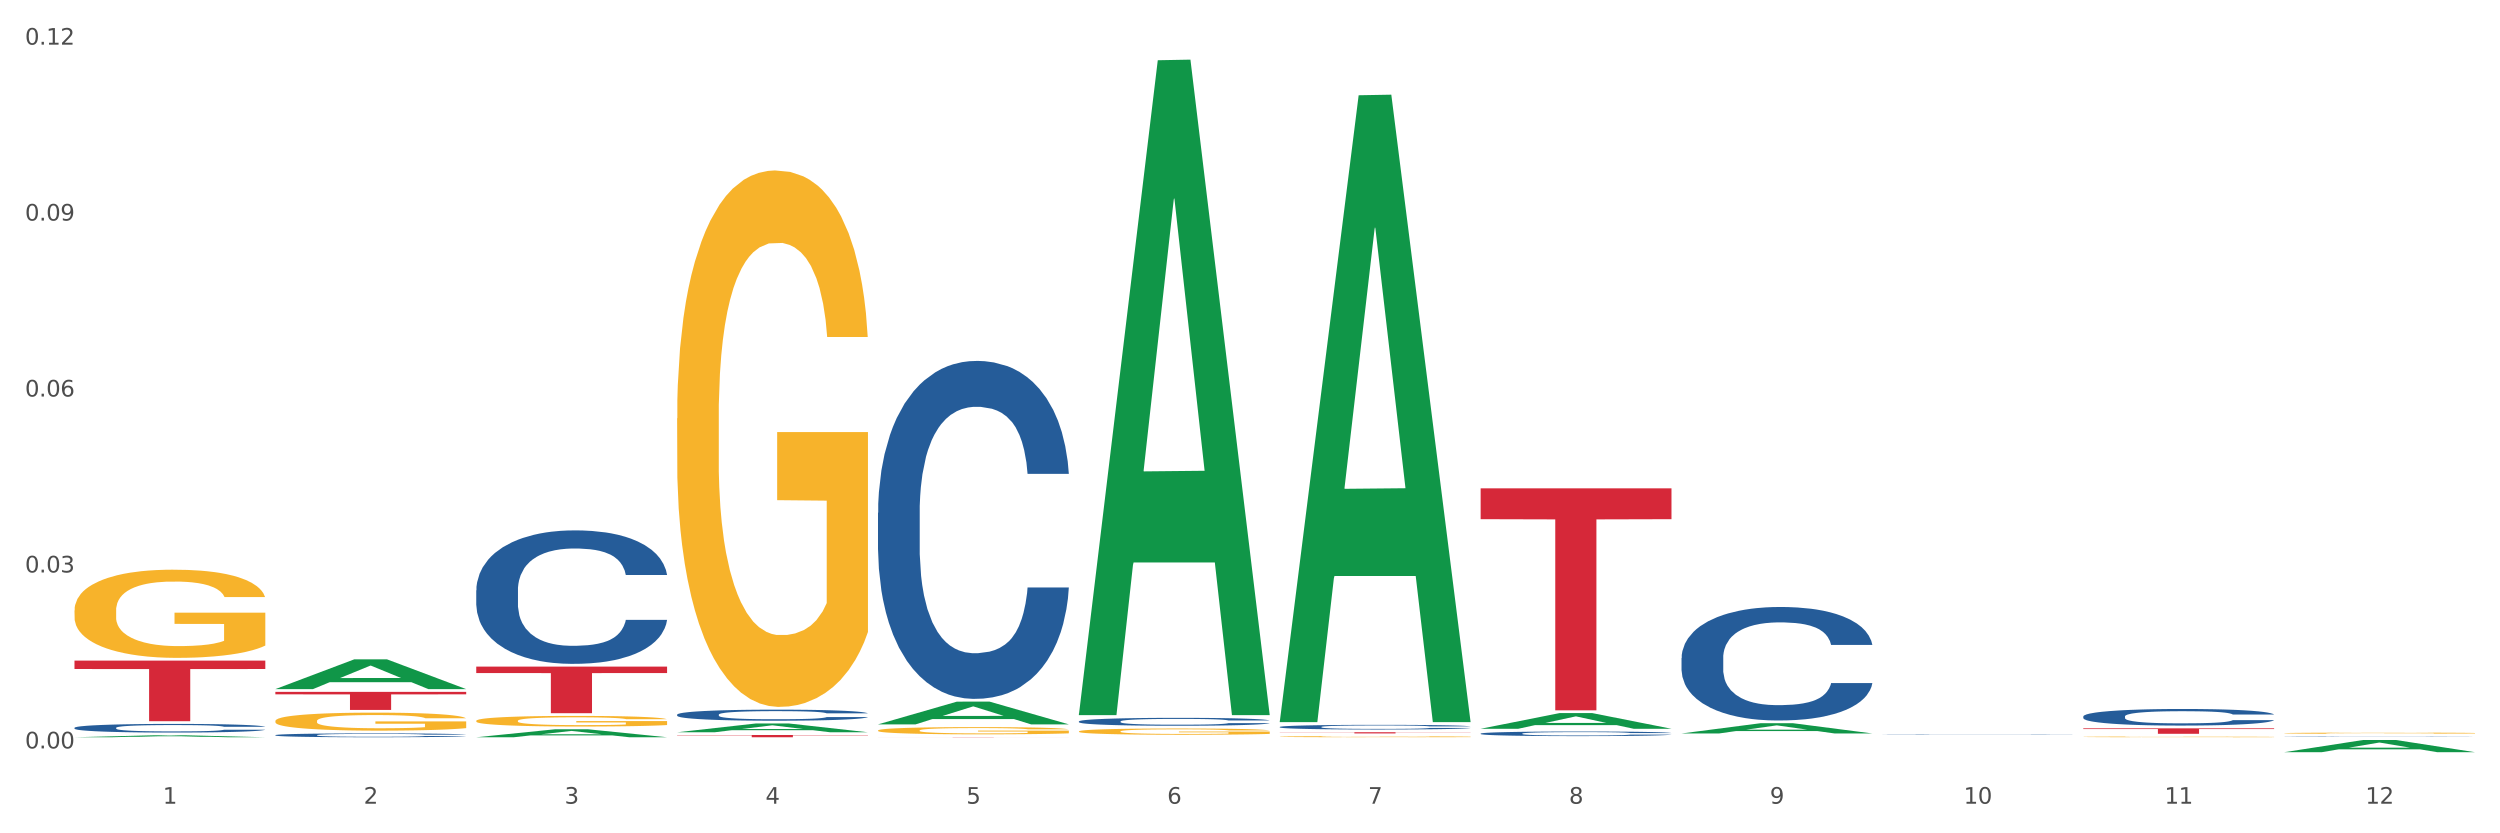 <?xml version="1.0" encoding="utf-8" standalone="no"?>
<!DOCTYPE svg PUBLIC "-//W3C//DTD SVG 1.1//EN"
  "http://www.w3.org/Graphics/SVG/1.1/DTD/svg11.dtd">
<svg xmlns:xlink="http://www.w3.org/1999/xlink" width="1080pt" height="360pt" viewBox="0 0 1080 360" xmlns="http://www.w3.org/2000/svg" version="1.1">
 <rect x="0" y="0" width="1080" height="360" fill="#333333" stroke="none"/>
 <defs>
  <style type="text/css">*{stroke-linejoin: round; stroke-linecap: butt}</style>
 </defs>
 <g id="figure_1">
  <g id="patch_1">
   <path d="M 0 360 
L 1080 360 
L 1080 0 
L 0 0 
z
" style="fill: #ffffff; stroke: #ffffff; stroke-linejoin: miter"/>
  </g>
  <g id="axes_1">
   <g id="matplotlib.axis_1">
    <g id="xtick_1">
     <g id="text_1">
      <!-- 1 -->
      <g style="fill: #4d4d4d" transform="translate(70.342 347.204) scale(0.096 -0.096)">
       <defs>
        <path id="DejaVuSans-31" d="M 794 531 
L 1825 531 
L 1825 4091 
L 703 3866 
L 703 4441 
L 1819 4666 
L 2450 4666 
L 2450 531 
L 3481 531 
L 3481 0 
L 794 0 
L 794 531 
z
" transform="scale(0.016)"/>
       </defs>
       <use xlink:href="#DejaVuSans-31"/>
      </g>
     </g>
    </g>
    <g id="xtick_2">
     <g id="text_2">
      <!-- 2 -->
      <g style="fill: #4d4d4d" transform="translate(157.122 347.204) scale(0.096 -0.096)">
       <defs>
        <path id="DejaVuSans-32" d="M 1228 531 
L 3431 531 
L 3431 0 
L 469 0 
L 469 531 
Q 828 903 1448 1529 
Q 2069 2156 2228 2338 
Q 2531 2678 2651 2914 
Q 2772 3150 2772 3378 
Q 2772 3750 2511 3984 
Q 2250 4219 1831 4219 
Q 1534 4219 1204 4116 
Q 875 4013 500 3803 
L 500 4441 
Q 881 4594 1212 4672 
Q 1544 4750 1819 4750 
Q 2544 4750 2975 4387 
Q 3406 4025 3406 3419 
Q 3406 3131 3298 2873 
Q 3191 2616 2906 2266 
Q 2828 2175 2409 1742 
Q 1991 1309 1228 531 
z
" transform="scale(0.016)"/>
       </defs>
       <use xlink:href="#DejaVuSans-32"/>
      </g>
     </g>
    </g>
    <g id="xtick_3">
     <g id="text_3">
      <!-- 3 -->
      <g style="fill: #4d4d4d" transform="translate(243.902 347.204) scale(0.096 -0.096)">
       <defs>
        <path id="DejaVuSans-33" d="M 2597 2516 
Q 3050 2419 3304 2112 
Q 3559 1806 3559 1356 
Q 3559 666 3084 287 
Q 2609 -91 1734 -91 
Q 1441 -91 1130 -33 
Q 819 25 488 141 
L 488 750 
Q 750 597 1062 519 
Q 1375 441 1716 441 
Q 2309 441 2620 675 
Q 2931 909 2931 1356 
Q 2931 1769 2642 2001 
Q 2353 2234 1838 2234 
L 1294 2234 
L 1294 2753 
L 1863 2753 
Q 2328 2753 2575 2939 
Q 2822 3125 2822 3475 
Q 2822 3834 2567 4026 
Q 2313 4219 1838 4219 
Q 1578 4219 1281 4162 
Q 984 4106 628 3988 
L 628 4550 
Q 988 4650 1302 4700 
Q 1616 4750 1894 4750 
Q 2613 4750 3031 4423 
Q 3450 4097 3450 3541 
Q 3450 3153 3228 2886 
Q 3006 2619 2597 2516 
z
" transform="scale(0.016)"/>
       </defs>
       <use xlink:href="#DejaVuSans-33"/>
      </g>
     </g>
    </g>
    <g id="xtick_4">
     <g id="text_4">
      <!-- 4 -->
      <g style="fill: #4d4d4d" transform="translate(330.683 347.204) scale(0.096 -0.096)">
       <defs>
        <path id="DejaVuSans-34" d="M 2419 4116 
L 825 1625 
L 2419 1625 
L 2419 4116 
z
M 2253 4666 
L 3047 4666 
L 3047 1625 
L 3713 1625 
L 3713 1100 
L 3047 1100 
L 3047 0 
L 2419 0 
L 2419 1100 
L 313 1100 
L 313 1709 
L 2253 4666 
z
" transform="scale(0.016)"/>
       </defs>
       <use xlink:href="#DejaVuSans-34"/>
      </g>
     </g>
    </g>
    <g id="xtick_5">
     <g id="text_5">
      <!-- 5 -->
      <g style="fill: #4d4d4d" transform="translate(417.463 347.204) scale(0.096 -0.096)">
       <defs>
        <path id="DejaVuSans-35" d="M 691 4666 
L 3169 4666 
L 3169 4134 
L 1269 4134 
L 1269 2991 
Q 1406 3038 1543 3061 
Q 1681 3084 1819 3084 
Q 2600 3084 3056 2656 
Q 3513 2228 3513 1497 
Q 3513 744 3044 326 
Q 2575 -91 1722 -91 
Q 1428 -91 1123 -41 
Q 819 9 494 109 
L 494 744 
Q 775 591 1075 516 
Q 1375 441 1709 441 
Q 2250 441 2565 725 
Q 2881 1009 2881 1497 
Q 2881 1984 2565 2268 
Q 2250 2553 1709 2553 
Q 1456 2553 1204 2497 
Q 953 2441 691 2322 
L 691 4666 
z
" transform="scale(0.016)"/>
       </defs>
       <use xlink:href="#DejaVuSans-35"/>
      </g>
     </g>
    </g>
    <g id="xtick_6">
     <g id="text_6">
      <!-- 6 -->
      <g style="fill: #4d4d4d" transform="translate(504.243 347.204) scale(0.096 -0.096)">
       <defs>
        <path id="DejaVuSans-36" d="M 2113 2584 
Q 1688 2584 1439 2293 
Q 1191 2003 1191 1497 
Q 1191 994 1439 701 
Q 1688 409 2113 409 
Q 2538 409 2786 701 
Q 3034 994 3034 1497 
Q 3034 2003 2786 2293 
Q 2538 2584 2113 2584 
z
M 3366 4563 
L 3366 3988 
Q 3128 4100 2886 4159 
Q 2644 4219 2406 4219 
Q 1781 4219 1451 3797 
Q 1122 3375 1075 2522 
Q 1259 2794 1537 2939 
Q 1816 3084 2150 3084 
Q 2853 3084 3261 2657 
Q 3669 2231 3669 1497 
Q 3669 778 3244 343 
Q 2819 -91 2113 -91 
Q 1303 -91 875 529 
Q 447 1150 447 2328 
Q 447 3434 972 4092 
Q 1497 4750 2381 4750 
Q 2619 4750 2861 4703 
Q 3103 4656 3366 4563 
z
" transform="scale(0.016)"/>
       </defs>
       <use xlink:href="#DejaVuSans-36"/>
      </g>
     </g>
    </g>
    <g id="xtick_7">
     <g id="text_7">
      <!-- 7 -->
      <g style="fill: #4d4d4d" transform="translate(591.024 347.204) scale(0.096 -0.096)">
       <defs>
        <path id="DejaVuSans-37" d="M 525 4666 
L 3525 4666 
L 3525 4397 
L 1831 0 
L 1172 0 
L 2766 4134 
L 525 4134 
L 525 4666 
z
" transform="scale(0.016)"/>
       </defs>
       <use xlink:href="#DejaVuSans-37"/>
      </g>
     </g>
    </g>
    <g id="xtick_8">
     <g id="text_8">
      <!-- 8 -->
      <g style="fill: #4d4d4d" transform="translate(677.804 347.204) scale(0.096 -0.096)">
       <defs>
        <path id="DejaVuSans-38" d="M 2034 2216 
Q 1584 2216 1326 1975 
Q 1069 1734 1069 1313 
Q 1069 891 1326 650 
Q 1584 409 2034 409 
Q 2484 409 2743 651 
Q 3003 894 3003 1313 
Q 3003 1734 2745 1975 
Q 2488 2216 2034 2216 
z
M 1403 2484 
Q 997 2584 770 2862 
Q 544 3141 544 3541 
Q 544 4100 942 4425 
Q 1341 4750 2034 4750 
Q 2731 4750 3128 4425 
Q 3525 4100 3525 3541 
Q 3525 3141 3298 2862 
Q 3072 2584 2669 2484 
Q 3125 2378 3379 2068 
Q 3634 1759 3634 1313 
Q 3634 634 3220 271 
Q 2806 -91 2034 -91 
Q 1263 -91 848 271 
Q 434 634 434 1313 
Q 434 1759 690 2068 
Q 947 2378 1403 2484 
z
M 1172 3481 
Q 1172 3119 1398 2916 
Q 1625 2713 2034 2713 
Q 2441 2713 2670 2916 
Q 2900 3119 2900 3481 
Q 2900 3844 2670 4047 
Q 2441 4250 2034 4250 
Q 1625 4250 1398 4047 
Q 1172 3844 1172 3481 
z
" transform="scale(0.016)"/>
       </defs>
       <use xlink:href="#DejaVuSans-38"/>
      </g>
     </g>
    </g>
    <g id="xtick_9">
     <g id="text_9">
      <!-- 9 -->
      <g style="fill: #4d4d4d" transform="translate(764.584 347.204) scale(0.096 -0.096)">
       <defs>
        <path id="DejaVuSans-39" d="M 703 97 
L 703 672 
Q 941 559 1184 500 
Q 1428 441 1663 441 
Q 2288 441 2617 861 
Q 2947 1281 2994 2138 
Q 2813 1869 2534 1725 
Q 2256 1581 1919 1581 
Q 1219 1581 811 2004 
Q 403 2428 403 3163 
Q 403 3881 828 4315 
Q 1253 4750 1959 4750 
Q 2769 4750 3195 4129 
Q 3622 3509 3622 2328 
Q 3622 1225 3098 567 
Q 2575 -91 1691 -91 
Q 1453 -91 1209 -44 
Q 966 3 703 97 
z
M 1959 2075 
Q 2384 2075 2632 2365 
Q 2881 2656 2881 3163 
Q 2881 3666 2632 3958 
Q 2384 4250 1959 4250 
Q 1534 4250 1286 3958 
Q 1038 3666 1038 3163 
Q 1038 2656 1286 2365 
Q 1534 2075 1959 2075 
z
" transform="scale(0.016)"/>
       </defs>
       <use xlink:href="#DejaVuSans-39"/>
      </g>
     </g>
    </g>
    <g id="xtick_10">
     <g id="text_10">
      <!-- 10 -->
      <g style="fill: #4d4d4d" transform="translate(848.311 347.204) scale(0.096 -0.096)">
       <defs>
        <path id="DejaVuSans-30" d="M 2034 4250 
Q 1547 4250 1301 3770 
Q 1056 3291 1056 2328 
Q 1056 1369 1301 889 
Q 1547 409 2034 409 
Q 2525 409 2770 889 
Q 3016 1369 3016 2328 
Q 3016 3291 2770 3770 
Q 2525 4250 2034 4250 
z
M 2034 4750 
Q 2819 4750 3233 4129 
Q 3647 3509 3647 2328 
Q 3647 1150 3233 529 
Q 2819 -91 2034 -91 
Q 1250 -91 836 529 
Q 422 1150 422 2328 
Q 422 3509 836 4129 
Q 1250 4750 2034 4750 
z
" transform="scale(0.016)"/>
       </defs>
       <use xlink:href="#DejaVuSans-31"/>
       <use xlink:href="#DejaVuSans-30" transform="translate(63.623 0)"/>
      </g>
     </g>
    </g>
    <g id="xtick_11">
     <g id="text_11">
      <!-- 11 -->
      <g style="fill: #4d4d4d" transform="translate(935.091 347.204) scale(0.096 -0.096)">
       <use xlink:href="#DejaVuSans-31"/>
       <use xlink:href="#DejaVuSans-31" transform="translate(63.623 0)"/>
      </g>
     </g>
    </g>
    <g id="xtick_12">
     <g id="text_12">
      <!-- 12 -->
      <g style="fill: #4d4d4d" transform="translate(1021.871 347.204) scale(0.096 -0.096)">
       <use xlink:href="#DejaVuSans-31"/>
       <use xlink:href="#DejaVuSans-32" transform="translate(63.623 0)"/>
      </g>
     </g>
    </g>
    <g id="xtick_13"/>
    <g id="xtick_14"/>
    <g id="xtick_15"/>
    <g id="xtick_16"/>
    <g id="xtick_17"/>
    <g id="xtick_18"/>
    <g id="xtick_19"/>
    <g id="xtick_20"/>
    <g id="xtick_21"/>
    <g id="xtick_22"/>
    <g id="xtick_23"/>
   </g>
   <g id="matplotlib.axis_2">
    <g id="ytick_1">
     <g id="text_13">
      <!-- 0.00 -->
      <g style="fill: #4d4d4d" transform="translate(10.8 323.319) scale(0.096 -0.096)">
       <defs>
        <path id="DejaVuSans-2e" d="M 684 794 
L 1344 794 
L 1344 0 
L 684 0 
L 684 794 
z
" transform="scale(0.016)"/>
       </defs>
       <use xlink:href="#DejaVuSans-30"/>
       <use xlink:href="#DejaVuSans-2e" transform="translate(63.623 0)"/>
       <use xlink:href="#DejaVuSans-30" transform="translate(95.41 0)"/>
       <use xlink:href="#DejaVuSans-30" transform="translate(159.033 0)"/>
      </g>
     </g>
    </g>
    <g id="ytick_2">
     <g id="text_14">
      <!-- 0.03 -->
      <g style="fill: #4d4d4d" transform="translate(10.8 247.311) scale(0.096 -0.096)">
       <use xlink:href="#DejaVuSans-30"/>
       <use xlink:href="#DejaVuSans-2e" transform="translate(63.623 0)"/>
       <use xlink:href="#DejaVuSans-30" transform="translate(95.41 0)"/>
       <use xlink:href="#DejaVuSans-33" transform="translate(159.033 0)"/>
      </g>
     </g>
    </g>
    <g id="ytick_3">
     <g id="text_15">
      <!-- 0.06 -->
      <g style="fill: #4d4d4d" transform="translate(10.8 171.303) scale(0.096 -0.096)">
       <use xlink:href="#DejaVuSans-30"/>
       <use xlink:href="#DejaVuSans-2e" transform="translate(63.623 0)"/>
       <use xlink:href="#DejaVuSans-30" transform="translate(95.41 0)"/>
       <use xlink:href="#DejaVuSans-36" transform="translate(159.033 0)"/>
      </g>
     </g>
    </g>
    <g id="ytick_4">
     <g id="text_16">
      <!-- 0.09 -->
      <g style="fill: #4d4d4d" transform="translate(10.8 95.294) scale(0.096 -0.096)">
       <use xlink:href="#DejaVuSans-30"/>
       <use xlink:href="#DejaVuSans-2e" transform="translate(63.623 0)"/>
       <use xlink:href="#DejaVuSans-30" transform="translate(95.41 0)"/>
       <use xlink:href="#DejaVuSans-39" transform="translate(159.033 0)"/>
      </g>
     </g>
    </g>
    <g id="ytick_5">
     <g id="text_17">
      <!-- 0.12 -->
      <g style="fill: #4d4d4d" transform="translate(10.8 19.286) scale(0.096 -0.096)">
       <use xlink:href="#DejaVuSans-30"/>
       <use xlink:href="#DejaVuSans-2e" transform="translate(63.623 0)"/>
       <use xlink:href="#DejaVuSans-31" transform="translate(95.41 0)"/>
       <use xlink:href="#DejaVuSans-32" transform="translate(159.033 0)"/>
      </g>
     </g>
    </g>
    <g id="ytick_6"/>
    <g id="ytick_7"/>
    <g id="ytick_8"/>
    <g id="ytick_9"/>
   </g>
   <g id="PolyCollection_1">
    <path d="M 32.175 318.495 
L 32.26 318.494 
L 66.256 317.642 
L 80.365 317.641 
L 114.616 318.496 
L 98.298 318.496 
L 90.904 318.297 
L 55.803 318.297 
L 55.548 318.3 
L 48.408 318.496 
L 32.175 318.496 
L 32.175 318.495 
L 60.222 318.178 
L 86.484 318.178 
L 73.481 317.824 
L 73.311 317.822 
L 73.141 317.824 
L 60.137 318.178 
L 60.222 318.178 
L 32.175 318.495 
z
" clip-path="url(#p2eb2e4f7f6)" style="fill: #109648"/>
    <path d="M 986.759 316.733 
L 986.856 316.733 
L 986.856 316.716 
L 987.051 316.701 
L 988.024 316.665 
L 989.484 316.636 
L 990.555 316.62 
L 991.625 316.608 
L 992.891 316.595 
L 994.448 316.582 
L 997.271 316.562 
L 999.023 316.552 
L 1001.164 316.542 
L 1005.057 316.527 
L 1007.88 316.518 
L 1010.8 316.511 
L 1015.569 316.503 
L 1018.684 316.499 
L 1021.993 316.496 
L 1025.984 316.494 
L 1029.001 316.494 
L 1035.62 316.495 
L 1041.265 316.499 
L 1043.991 316.503 
L 1047.495 316.508 
L 1049.344 316.512 
L 1052.361 316.52 
L 1055.476 316.53 
L 1057.617 316.538 
L 1060.829 316.554 
L 1063.263 316.57 
L 1065.501 316.59 
L 1066.669 316.604 
L 1067.545 316.617 
L 1068.324 316.631 
L 1069.103 316.655 
L 1051.583 316.655 
L 1050.901 316.638 
L 1049.831 316.622 
L 1048.273 316.607 
L 1046.911 316.598 
L 1044.575 316.586 
L 1042.433 316.578 
L 1040.195 316.573 
L 1037.469 316.568 
L 1035.328 316.566 
L 1032.311 316.564 
L 1026.373 316.564 
L 1022.383 316.568 
L 1019.657 316.573 
L 1017.905 316.577 
L 1016.348 316.582 
L 1014.596 316.588 
L 1012.552 316.598 
L 1011.092 316.607 
L 1009.632 316.619 
L 1008.464 316.63 
L 1007.393 316.643 
L 1006.517 316.657 
L 1005.836 316.672 
L 1005.252 316.69 
L 1004.765 316.72 
L 1004.765 316.785 
L 1004.96 316.799 
L 1005.447 316.819 
L 1006.031 316.834 
L 1007.004 316.851 
L 1007.88 316.863 
L 1009.535 316.88 
L 1011.384 316.894 
L 1012.844 316.903 
L 1014.304 316.911 
L 1016.835 316.921 
L 1019.657 316.93 
L 1022.091 316.935 
L 1025.4 316.94 
L 1027.639 316.941 
L 1029.585 316.942 
L 1034.355 316.942 
L 1037.761 316.941 
L 1041.557 316.938 
L 1044.477 316.933 
L 1046.911 316.928 
L 1049.636 316.92 
L 1051.388 316.912 
L 1051.388 316.813 
L 1029.975 316.812 
L 1029.975 316.746 
L 1069.2 316.746 
L 1069.2 316.94 
L 1067.545 316.95 
L 1065.696 316.959 
L 1063.749 316.967 
L 1060.829 316.977 
L 1057.325 316.986 
L 1054.211 316.993 
L 1050.901 316.998 
L 1047.008 317.004 
L 1041.947 317.008 
L 1038.832 317.01 
L 1034.939 317.012 
L 1030.364 317.012 
L 1026.373 317.011 
L 1022.48 317.009 
L 1018.392 317.004 
L 1014.401 316.998 
L 1011.384 316.992 
L 1008.367 316.985 
L 1005.155 316.975 
L 1002.624 316.965 
L 1000.677 316.957 
L 998.536 316.946 
L 996.2 316.932 
L 994.448 316.919 
L 992.891 316.906 
L 991.236 316.888 
L 990.068 316.874 
L 988.9 316.855 
L 988.219 316.842 
L 987.44 316.82 
L 986.856 316.79 
L 986.759 316.733 
z
" clip-path="url(#p2eb2e4f7f6)" style="fill: #f7b32b"/>
    <path d="M 726.418 316.846 
L 726.503 316.842 
L 760.499 312.436 
L 774.608 312.432 
L 808.859 316.855 
L 792.541 316.855 
L 785.146 315.825 
L 750.045 315.825 
L 749.79 315.841 
L 742.651 316.855 
L 726.418 316.855 
L 726.418 316.846 
L 754.465 315.21 
L 780.727 315.206 
L 767.723 313.375 
L 767.553 313.366 
L 767.383 313.379 
L 754.38 315.206 
L 754.465 315.21 
L 726.418 316.846 
z
" clip-path="url(#p2eb2e4f7f6)" style="fill: #109648"/>
    <path d="M 205.736 311.392 
L 205.833 311.388 
L 205.833 311.237 
L 206.028 311.107 
L 207.001 310.792 
L 208.461 310.532 
L 209.532 310.394 
L 210.602 310.28 
L 211.868 310.167 
L 213.425 310.05 
L 216.248 309.878 
L 218 309.789 
L 220.141 309.697 
L 224.034 309.563 
L 226.857 309.487 
L 229.777 309.424 
L 234.546 309.349 
L 237.661 309.315 
L 240.97 309.29 
L 244.961 309.273 
L 247.978 309.269 
L 254.597 309.282 
L 260.242 309.32 
L 262.968 309.349 
L 266.472 309.399 
L 268.321 309.433 
L 271.338 309.5 
L 274.453 309.588 
L 276.594 309.664 
L 279.806 309.806 
L 282.24 309.949 
L 284.478 310.125 
L 285.646 310.247 
L 286.522 310.36 
L 287.301 310.49 
L 288.08 310.696 
L 270.56 310.696 
L 269.878 310.549 
L 268.808 310.41 
L 267.25 310.276 
L 265.888 310.192 
L 263.552 310.087 
L 261.41 310.02 
L 259.172 309.97 
L 256.446 309.928 
L 254.305 309.907 
L 251.288 309.89 
L 245.35 309.894 
L 241.36 309.928 
L 238.634 309.97 
L 236.882 310.008 
L 235.325 310.05 
L 233.573 310.108 
L 231.529 310.196 
L 230.069 310.276 
L 228.609 310.377 
L 227.441 310.477 
L 226.37 310.595 
L 225.494 310.721 
L 224.813 310.851 
L 224.229 311.01 
L 223.742 311.275 
L 223.742 311.849 
L 223.937 311.979 
L 224.424 312.151 
L 225.008 312.281 
L 225.981 312.437 
L 226.857 312.541 
L 228.512 312.692 
L 230.361 312.818 
L 231.821 312.898 
L 233.281 312.965 
L 235.812 313.057 
L 238.634 313.133 
L 241.068 313.179 
L 244.377 313.221 
L 246.616 313.238 
L 248.562 313.246 
L 253.332 313.246 
L 256.738 313.234 
L 260.534 313.204 
L 263.454 313.167 
L 265.888 313.12 
L 268.613 313.045 
L 270.365 312.974 
L 270.365 312.097 
L 248.952 312.093 
L 248.952 311.509 
L 288.177 311.509 
L 288.177 313.221 
L 286.522 313.309 
L 284.673 313.389 
L 282.726 313.46 
L 279.806 313.548 
L 276.302 313.632 
L 273.188 313.691 
L 269.878 313.741 
L 265.985 313.787 
L 260.924 313.829 
L 257.809 313.846 
L 253.916 313.859 
L 249.341 313.863 
L 245.35 313.855 
L 241.457 313.834 
L 237.369 313.796 
L 233.378 313.741 
L 230.361 313.687 
L 227.344 313.62 
L 224.132 313.532 
L 221.601 313.448 
L 219.654 313.372 
L 217.513 313.276 
L 215.177 313.15 
L 213.425 313.036 
L 211.868 312.919 
L 210.213 312.768 
L 209.045 312.638 
L 207.877 312.474 
L 207.196 312.353 
L 206.417 312.164 
L 205.833 311.9 
L 205.736 311.392 
z
" clip-path="url(#p2eb2e4f7f6)" style="fill: #f7b32b"/>
    <path d="M 32.175 263.71 
L 32.272 263.675 
L 32.272 262.423 
L 32.467 261.344 
L 33.44 258.734 
L 34.9 256.577 
L 35.971 255.429 
L 37.042 254.489 
L 38.307 253.55 
L 39.864 252.576 
L 42.687 251.149 
L 44.439 250.418 
L 46.58 249.653 
L 50.474 248.539 
L 53.296 247.913 
L 56.216 247.391 
L 60.986 246.765 
L 64.1 246.487 
L 67.41 246.278 
L 71.4 246.139 
L 74.418 246.104 
L 81.036 246.208 
L 86.682 246.521 
L 89.407 246.765 
L 92.911 247.182 
L 94.76 247.461 
L 97.778 248.018 
L 100.892 248.748 
L 103.034 249.375 
L 106.246 250.558 
L 108.679 251.741 
L 110.918 253.202 
L 112.086 254.211 
L 112.962 255.15 
L 113.74 256.229 
L 114.519 257.934 
L 96.999 257.934 
L 96.318 256.716 
L 95.247 255.568 
L 93.69 254.455 
L 92.327 253.759 
L 89.991 252.889 
L 87.85 252.332 
L 85.611 251.915 
L 82.886 251.567 
L 80.744 251.393 
L 77.727 251.253 
L 71.79 251.288 
L 67.799 251.567 
L 65.074 251.915 
L 63.322 252.228 
L 61.764 252.576 
L 60.012 253.063 
L 57.968 253.793 
L 56.508 254.455 
L 55.048 255.29 
L 53.88 256.125 
L 52.81 257.099 
L 51.934 258.143 
L 51.252 259.221 
L 50.668 260.544 
L 50.182 262.736 
L 50.182 267.503 
L 50.376 268.581 
L 50.863 270.008 
L 51.447 271.087 
L 52.42 272.374 
L 53.296 273.244 
L 54.951 274.496 
L 56.8 275.54 
L 58.26 276.201 
L 59.72 276.758 
L 62.251 277.524 
L 65.074 278.15 
L 67.507 278.533 
L 70.816 278.881 
L 73.055 279.02 
L 75.002 279.089 
L 79.771 279.089 
L 83.178 278.985 
L 86.974 278.741 
L 89.894 278.428 
L 92.327 278.046 
L 95.052 277.419 
L 96.804 276.828 
L 96.804 269.556 
L 75.391 269.521 
L 75.391 264.684 
L 114.616 264.684 
L 114.616 278.881 
L 112.962 279.611 
L 111.112 280.272 
L 109.166 280.864 
L 106.246 281.595 
L 102.742 282.291 
L 99.627 282.778 
L 96.318 283.195 
L 92.424 283.578 
L 87.363 283.926 
L 84.248 284.065 
L 80.355 284.169 
L 75.78 284.204 
L 71.79 284.135 
L 67.896 283.961 
L 63.808 283.648 
L 59.818 283.195 
L 56.8 282.743 
L 53.783 282.186 
L 50.571 281.455 
L 48.04 280.76 
L 46.094 280.133 
L 43.952 279.333 
L 41.616 278.289 
L 39.864 277.35 
L 38.307 276.375 
L 36.652 275.123 
L 35.484 274.044 
L 34.316 272.687 
L 33.635 271.678 
L 32.856 270.112 
L 32.272 267.92 
L 32.175 263.71 
z
" clip-path="url(#p2eb2e4f7f6)" style="fill: #f7b32b"/>
    <path d="M 118.955 311.457 
L 119.053 311.45 
L 119.053 311.194 
L 119.247 310.974 
L 120.221 310.441 
L 121.681 310 
L 122.751 309.766 
L 123.822 309.574 
L 125.087 309.382 
L 126.645 309.183 
L 129.467 308.892 
L 131.219 308.743 
L 133.361 308.587 
L 137.254 308.359 
L 140.077 308.231 
L 142.997 308.125 
L 147.766 307.997 
L 150.881 307.94 
L 154.19 307.897 
L 158.181 307.869 
L 161.198 307.862 
L 167.817 307.883 
L 173.462 307.947 
L 176.187 307.997 
L 179.691 308.082 
L 181.541 308.139 
L 184.558 308.253 
L 187.673 308.402 
L 189.814 308.53 
L 193.026 308.771 
L 195.459 309.013 
L 197.698 309.311 
L 198.866 309.517 
L 199.742 309.709 
L 200.521 309.929 
L 201.299 310.278 
L 183.779 310.278 
L 183.098 310.029 
L 182.027 309.794 
L 180.47 309.567 
L 179.107 309.425 
L 176.771 309.247 
L 174.63 309.134 
L 172.391 309.048 
L 169.666 308.977 
L 167.525 308.942 
L 164.507 308.913 
L 158.57 308.92 
L 154.579 308.977 
L 151.854 309.048 
L 150.102 309.112 
L 148.545 309.183 
L 146.793 309.283 
L 144.749 309.432 
L 143.289 309.567 
L 141.829 309.738 
L 140.661 309.908 
L 139.59 310.107 
L 138.714 310.32 
L 138.033 310.541 
L 137.449 310.811 
L 136.962 311.258 
L 136.962 312.232 
L 137.157 312.452 
L 137.643 312.743 
L 138.227 312.963 
L 139.201 313.226 
L 140.077 313.404 
L 141.731 313.66 
L 143.581 313.873 
L 145.041 314.008 
L 146.501 314.122 
L 149.031 314.278 
L 151.854 314.406 
L 154.287 314.484 
L 157.597 314.555 
L 159.835 314.583 
L 161.782 314.598 
L 166.551 314.598 
L 169.958 314.576 
L 173.754 314.527 
L 176.674 314.463 
L 179.107 314.385 
L 181.833 314.257 
L 183.585 314.136 
L 183.585 312.651 
L 162.171 312.644 
L 162.171 311.656 
L 201.397 311.656 
L 201.397 314.555 
L 199.742 314.704 
L 197.893 314.839 
L 195.946 314.96 
L 193.026 315.109 
L 189.522 315.251 
L 186.407 315.351 
L 183.098 315.436 
L 179.205 315.514 
L 174.143 315.585 
L 171.029 315.614 
L 167.135 315.635 
L 162.561 315.642 
L 158.57 315.628 
L 154.677 315.592 
L 150.589 315.528 
L 146.598 315.436 
L 143.581 315.344 
L 140.563 315.23 
L 137.351 315.081 
L 134.821 314.939 
L 132.874 314.811 
L 130.733 314.647 
L 128.397 314.434 
L 126.645 314.242 
L 125.087 314.043 
L 123.433 313.788 
L 122.265 313.567 
L 121.097 313.29 
L 120.415 313.084 
L 119.637 312.764 
L 119.053 312.317 
L 118.955 311.457 
z
" clip-path="url(#p2eb2e4f7f6)" style="fill: #f7b32b"/>
    <path d="M 552.857 318.239 
L 552.954 318.239 
L 552.954 318.223 
L 553.149 318.209 
L 554.122 318.176 
L 555.582 318.149 
L 556.653 318.135 
L 557.724 318.123 
L 558.989 318.111 
L 560.546 318.099 
L 563.369 318.081 
L 565.121 318.072 
L 567.262 318.062 
L 571.156 318.048 
L 573.978 318.041 
L 576.898 318.034 
L 581.668 318.026 
L 584.782 318.023 
L 588.092 318.02 
L 592.082 318.018 
L 595.1 318.018 
L 601.718 318.019 
L 607.364 318.023 
L 610.089 318.026 
L 613.593 318.031 
L 615.442 318.035 
L 618.46 318.042 
L 621.574 318.051 
L 623.716 318.059 
L 626.928 318.074 
L 629.361 318.089 
L 631.6 318.107 
L 632.768 318.12 
L 633.644 318.131 
L 634.422 318.145 
L 635.201 318.166 
L 617.681 318.166 
L 617 318.151 
L 615.929 318.137 
L 614.372 318.123 
L 613.009 318.114 
L 610.673 318.103 
L 608.532 318.096 
L 606.293 318.091 
L 603.568 318.086 
L 601.426 318.084 
L 598.409 318.083 
L 592.472 318.083 
L 588.481 318.086 
L 585.756 318.091 
L 584.004 318.095 
L 582.446 318.099 
L 580.694 318.105 
L 578.65 318.114 
L 577.19 318.123 
L 575.73 318.133 
L 574.562 318.144 
L 573.492 318.156 
L 572.616 318.169 
L 571.934 318.183 
L 571.35 318.199 
L 570.864 318.227 
L 570.864 318.287 
L 571.058 318.3 
L 571.545 318.318 
L 572.129 318.332 
L 573.102 318.348 
L 573.978 318.359 
L 575.633 318.374 
L 577.482 318.388 
L 578.942 318.396 
L 580.402 318.403 
L 582.933 318.412 
L 585.756 318.42 
L 588.189 318.425 
L 591.498 318.43 
L 593.737 318.431 
L 595.684 318.432 
L 600.453 318.432 
L 603.86 318.431 
L 607.656 318.428 
L 610.576 318.424 
L 613.009 318.419 
L 615.734 318.411 
L 617.486 318.404 
L 617.486 318.312 
L 596.073 318.312 
L 596.073 318.251 
L 635.298 318.251 
L 635.298 318.43 
L 633.644 318.439 
L 631.794 318.447 
L 629.848 318.454 
L 626.928 318.464 
L 623.424 318.472 
L 620.309 318.478 
L 617 318.484 
L 613.106 318.488 
L 608.045 318.493 
L 604.93 318.495 
L 601.037 318.496 
L 596.462 318.496 
L 592.472 318.495 
L 588.578 318.493 
L 584.49 318.489 
L 580.5 318.484 
L 577.482 318.478 
L 574.465 318.471 
L 571.253 318.462 
L 568.722 318.453 
L 566.776 318.445 
L 564.634 318.435 
L 562.298 318.422 
L 560.546 318.41 
L 558.989 318.398 
L 557.334 318.382 
L 556.166 318.369 
L 554.998 318.352 
L 554.317 318.339 
L 553.538 318.319 
L 552.954 318.292 
L 552.857 318.239 
z
" clip-path="url(#p2eb2e4f7f6)" style="fill: #f7b32b"/>
    <path d="M 899.978 318.329 
L 900.076 318.329 
L 900.076 318.319 
L 900.27 318.31 
L 901.244 318.288 
L 902.704 318.271 
L 903.774 318.262 
L 904.845 318.254 
L 906.11 318.246 
L 907.668 318.238 
L 910.49 318.227 
L 912.242 318.221 
L 914.384 318.214 
L 918.277 318.205 
L 921.1 318.2 
L 924.02 318.196 
L 928.789 318.191 
L 931.904 318.189 
L 935.213 318.187 
L 939.204 318.186 
L 942.221 318.185 
L 948.84 318.186 
L 954.485 318.189 
L 957.21 318.191 
L 960.714 318.194 
L 962.564 318.196 
L 965.581 318.201 
L 968.696 318.207 
L 970.837 318.212 
L 974.049 318.222 
L 976.482 318.231 
L 978.721 318.243 
L 979.889 318.252 
L 980.765 318.259 
L 981.544 318.268 
L 982.322 318.282 
L 964.802 318.282 
L 964.121 318.272 
L 963.05 318.263 
L 961.493 318.254 
L 960.13 318.248 
L 957.794 318.241 
L 955.653 318.236 
L 953.414 318.233 
L 950.689 318.23 
L 948.548 318.229 
L 945.53 318.227 
L 939.593 318.228 
L 935.602 318.23 
L 932.877 318.233 
L 931.125 318.235 
L 929.568 318.238 
L 927.816 318.242 
L 925.772 318.248 
L 924.312 318.254 
L 922.852 318.26 
L 921.684 318.267 
L 920.613 318.275 
L 919.737 318.284 
L 919.056 318.292 
L 918.472 318.303 
L 917.985 318.321 
L 917.985 318.36 
L 918.18 318.369 
L 918.666 318.38 
L 919.25 318.389 
L 920.224 318.4 
L 921.1 318.407 
L 922.754 318.417 
L 924.604 318.426 
L 926.064 318.431 
L 927.524 318.436 
L 930.054 318.442 
L 932.877 318.447 
L 935.31 318.45 
L 938.62 318.453 
L 940.858 318.454 
L 942.805 318.455 
L 947.574 318.455 
L 950.981 318.454 
L 954.777 318.452 
L 957.697 318.449 
L 960.13 318.446 
L 962.856 318.441 
L 964.608 318.436 
L 964.608 318.377 
L 943.194 318.377 
L 943.194 318.337 
L 982.42 318.337 
L 982.42 318.453 
L 980.765 318.459 
L 978.916 318.464 
L 976.969 318.469 
L 974.049 318.475 
L 970.545 318.481 
L 967.43 318.485 
L 964.121 318.488 
L 960.228 318.491 
L 955.166 318.494 
L 952.052 318.495 
L 948.158 318.496 
L 943.584 318.496 
L 939.593 318.496 
L 935.7 318.494 
L 931.612 318.492 
L 927.621 318.488 
L 924.604 318.484 
L 921.586 318.48 
L 918.374 318.474 
L 915.844 318.468 
L 913.897 318.463 
L 911.756 318.457 
L 909.42 318.448 
L 907.668 318.44 
L 906.11 318.432 
L 904.456 318.422 
L 903.288 318.413 
L 902.12 318.402 
L 901.438 318.394 
L 900.66 318.381 
L 900.076 318.363 
L 899.978 318.329 
z
" clip-path="url(#p2eb2e4f7f6)" style="fill: #f7b32b"/>
    <path d="M 986.759 324.94 
L 986.844 324.935 
L 1020.84 319.677 
L 1034.949 319.672 
L 1069.2 324.95 
L 1052.882 324.95 
L 1045.487 323.721 
L 1010.386 323.721 
L 1010.131 323.74 
L 1002.992 324.95 
L 986.759 324.95 
L 986.759 324.94 
L 1014.806 322.987 
L 1041.068 322.982 
L 1028.064 320.797 
L 1027.894 320.787 
L 1027.724 320.802 
L 1014.721 322.982 
L 1014.806 322.987 
L 986.759 324.94 
z
" clip-path="url(#p2eb2e4f7f6)" style="fill: #109648"/>
    <path d="M 379.296 315.554 
L 379.394 315.551 
L 379.394 315.448 
L 379.588 315.36 
L 380.562 315.145 
L 382.022 314.968 
L 383.092 314.874 
L 384.163 314.797 
L 385.428 314.72 
L 386.986 314.64 
L 389.808 314.522 
L 391.56 314.462 
L 393.702 314.4 
L 397.595 314.308 
L 400.418 314.257 
L 403.338 314.214 
L 408.107 314.162 
L 411.222 314.139 
L 414.531 314.122 
L 418.522 314.111 
L 421.539 314.108 
L 428.158 314.117 
L 433.803 314.142 
L 436.528 314.162 
L 440.032 314.197 
L 441.882 314.219 
L 444.899 314.265 
L 448.014 314.325 
L 450.155 314.377 
L 453.367 314.474 
L 455.8 314.571 
L 458.039 314.691 
L 459.207 314.774 
L 460.083 314.851 
L 460.862 314.94 
L 461.64 315.08 
L 444.12 315.08 
L 443.439 314.98 
L 442.368 314.885 
L 440.811 314.794 
L 439.448 314.737 
L 437.112 314.665 
L 434.971 314.62 
L 432.732 314.585 
L 430.007 314.557 
L 427.866 314.542 
L 424.848 314.531 
L 418.911 314.534 
L 414.92 314.557 
L 412.195 314.585 
L 410.443 314.611 
L 408.886 314.64 
L 407.134 314.68 
L 405.09 314.74 
L 403.63 314.794 
L 402.17 314.863 
L 401.002 314.931 
L 399.931 315.011 
L 399.055 315.097 
L 398.374 315.185 
L 397.79 315.294 
L 397.303 315.474 
L 397.303 315.866 
L 397.498 315.954 
L 397.984 316.071 
L 398.568 316.16 
L 399.542 316.266 
L 400.418 316.337 
L 402.072 316.44 
L 403.922 316.526 
L 405.382 316.58 
L 406.842 316.626 
L 409.372 316.689 
L 412.195 316.74 
L 414.628 316.772 
L 417.938 316.8 
L 420.176 316.812 
L 422.123 316.817 
L 426.892 316.817 
L 430.299 316.809 
L 434.095 316.789 
L 437.015 316.763 
L 439.448 316.732 
L 442.174 316.68 
L 443.926 316.632 
L 443.926 316.034 
L 422.512 316.031 
L 422.512 315.634 
L 461.738 315.634 
L 461.738 316.8 
L 460.083 316.86 
L 458.234 316.915 
L 456.287 316.963 
L 453.367 317.023 
L 449.863 317.08 
L 446.748 317.12 
L 443.439 317.155 
L 439.546 317.186 
L 434.484 317.215 
L 431.37 317.226 
L 427.476 317.235 
L 422.902 317.238 
L 418.911 317.232 
L 415.018 317.217 
L 410.93 317.192 
L 406.939 317.155 
L 403.922 317.117 
L 400.904 317.072 
L 397.692 317.012 
L 395.162 316.955 
L 393.215 316.903 
L 391.074 316.837 
L 388.738 316.752 
L 386.986 316.674 
L 385.428 316.594 
L 383.774 316.492 
L 382.606 316.403 
L 381.438 316.292 
L 380.756 316.209 
L 379.978 316.08 
L 379.394 315.9 
L 379.296 315.554 
z
" clip-path="url(#p2eb2e4f7f6)" style="fill: #f7b32b"/>
    <path d="M 639.637 314.82 
L 639.722 314.814 
L 673.719 308.058 
L 687.827 308.051 
L 722.079 314.833 
L 705.76 314.833 
L 698.366 313.254 
L 663.265 313.254 
L 663.01 313.279 
L 655.871 314.833 
L 639.637 314.833 
L 639.637 314.82 
L 667.684 312.311 
L 693.947 312.305 
L 680.943 309.497 
L 680.773 309.484 
L 680.603 309.503 
L 667.599 312.305 
L 667.684 312.311 
L 639.637 314.82 
z
" clip-path="url(#p2eb2e4f7f6)" style="fill: #109648"/>
    <path d="M 292.516 180.724 
L 292.613 180.513 
L 292.613 172.893 
L 292.808 166.332 
L 293.781 150.457 
L 295.241 137.334 
L 296.312 130.35 
L 297.383 124.635 
L 298.648 118.92 
L 300.205 112.994 
L 303.028 104.316 
L 304.78 99.871 
L 306.921 95.214 
L 310.815 88.441 
L 313.637 84.631 
L 316.557 81.456 
L 321.327 77.647 
L 324.441 75.953 
L 327.751 74.683 
L 331.741 73.837 
L 334.759 73.625 
L 341.377 74.26 
L 347.023 76.165 
L 349.748 77.647 
L 353.252 80.187 
L 355.101 81.88 
L 358.119 85.266 
L 361.233 89.711 
L 363.375 93.521 
L 366.587 100.717 
L 369.02 107.914 
L 371.259 116.803 
L 372.427 122.942 
L 373.303 128.656 
L 374.081 135.218 
L 374.86 145.589 
L 357.34 145.589 
L 356.659 138.181 
L 355.588 131.196 
L 354.031 124.423 
L 352.668 120.19 
L 350.332 114.899 
L 348.191 111.512 
L 345.952 108.972 
L 343.227 106.856 
L 341.085 105.797 
L 338.068 104.951 
L 332.131 105.162 
L 328.14 106.856 
L 325.415 108.972 
L 323.663 110.877 
L 322.105 112.994 
L 320.353 115.957 
L 318.309 120.402 
L 316.849 124.423 
L 315.389 129.503 
L 314.221 134.583 
L 313.151 140.509 
L 312.275 146.859 
L 311.593 153.42 
L 311.009 161.463 
L 310.523 174.798 
L 310.523 203.795 
L 310.717 210.357 
L 311.204 219.035 
L 311.788 225.596 
L 312.761 233.427 
L 313.637 238.719 
L 315.292 246.339 
L 317.141 252.688 
L 318.601 256.71 
L 320.061 260.097 
L 322.592 264.753 
L 325.415 268.563 
L 327.848 270.891 
L 331.157 273.008 
L 333.396 273.854 
L 335.343 274.278 
L 340.112 274.278 
L 343.519 273.643 
L 347.315 272.161 
L 350.235 270.256 
L 352.668 267.928 
L 355.393 264.118 
L 357.145 260.52 
L 357.145 216.283 
L 335.732 216.071 
L 335.732 186.651 
L 374.957 186.651 
L 374.957 273.008 
L 373.303 277.453 
L 371.453 281.474 
L 369.507 285.072 
L 366.587 289.517 
L 363.083 293.75 
L 359.968 296.713 
L 356.659 299.253 
L 352.765 301.582 
L 347.704 303.698 
L 344.589 304.545 
L 340.696 305.18 
L 336.121 305.391 
L 332.131 304.968 
L 328.237 303.91 
L 324.149 302.005 
L 320.159 299.253 
L 317.141 296.502 
L 314.124 293.115 
L 310.912 288.67 
L 308.381 284.437 
L 306.435 280.627 
L 304.293 275.759 
L 301.957 269.409 
L 300.205 263.695 
L 298.648 257.768 
L 296.993 250.149 
L 295.825 243.587 
L 294.657 235.332 
L 293.976 229.194 
L 293.197 219.67 
L 292.613 206.335 
L 292.516 180.724 
z
" clip-path="url(#p2eb2e4f7f6)" style="fill: #f7b32b"/>
    <path d="M 466.077 315.961 
L 466.174 315.959 
L 466.174 315.87 
L 466.369 315.793 
L 467.342 315.607 
L 468.802 315.453 
L 469.873 315.371 
L 470.943 315.304 
L 472.209 315.237 
L 473.766 315.168 
L 476.589 315.066 
L 478.341 315.014 
L 480.482 314.96 
L 484.375 314.88 
L 487.198 314.836 
L 490.118 314.799 
L 494.887 314.754 
L 498.002 314.734 
L 501.311 314.719 
L 505.302 314.709 
L 508.319 314.707 
L 514.938 314.714 
L 520.583 314.737 
L 523.309 314.754 
L 526.813 314.784 
L 528.662 314.803 
L 531.679 314.843 
L 534.794 314.895 
L 536.935 314.94 
L 540.147 315.024 
L 542.581 315.108 
L 544.819 315.213 
L 545.987 315.284 
L 546.863 315.351 
L 547.642 315.428 
L 548.421 315.55 
L 530.901 315.55 
L 530.219 315.463 
L 529.149 315.381 
L 527.591 315.302 
L 526.229 315.252 
L 523.893 315.19 
L 521.751 315.151 
L 519.513 315.121 
L 516.787 315.096 
L 514.646 315.084 
L 511.629 315.074 
L 505.691 315.076 
L 501.701 315.096 
L 498.975 315.121 
L 497.223 315.143 
L 495.666 315.168 
L 493.914 315.203 
L 491.87 315.255 
L 490.41 315.302 
L 488.95 315.361 
L 487.782 315.421 
L 486.711 315.49 
L 485.835 315.565 
L 485.154 315.641 
L 484.57 315.736 
L 484.083 315.892 
L 484.083 316.232 
L 484.278 316.308 
L 484.765 316.41 
L 485.349 316.487 
L 486.322 316.579 
L 487.198 316.641 
L 488.853 316.73 
L 490.702 316.804 
L 492.162 316.851 
L 493.622 316.891 
L 496.153 316.946 
L 498.975 316.99 
L 501.409 317.017 
L 504.718 317.042 
L 506.957 317.052 
L 508.903 317.057 
L 513.673 317.057 
L 517.079 317.05 
L 520.875 317.032 
L 523.795 317.01 
L 526.229 316.983 
L 528.954 316.938 
L 530.706 316.896 
L 530.706 316.378 
L 509.293 316.375 
L 509.293 316.031 
L 548.518 316.031 
L 548.518 317.042 
L 546.863 317.094 
L 545.014 317.141 
L 543.067 317.184 
L 540.147 317.236 
L 536.643 317.285 
L 533.529 317.32 
L 530.219 317.35 
L 526.326 317.377 
L 521.265 317.402 
L 518.15 317.412 
L 514.257 317.419 
L 509.682 317.422 
L 505.691 317.417 
L 501.798 317.404 
L 497.71 317.382 
L 493.719 317.35 
L 490.702 317.317 
L 487.685 317.278 
L 484.473 317.226 
L 481.942 317.176 
L 479.995 317.132 
L 477.854 317.074 
L 475.518 317 
L 473.766 316.933 
L 472.209 316.864 
L 470.554 316.775 
L 469.386 316.698 
L 468.218 316.601 
L 467.537 316.529 
L 466.758 316.417 
L 466.174 316.261 
L 466.077 315.961 
z
" clip-path="url(#p2eb2e4f7f6)" style="fill: #f7b32b"/>
    <path d="M 552.857 311.445 
L 552.942 311.191 
L 586.938 41.152 
L 601.047 40.897 
L 635.298 311.954 
L 618.98 311.954 
L 611.586 248.835 
L 576.485 248.835 
L 576.23 249.853 
L 569.09 311.954 
L 552.857 311.954 
L 552.857 311.445 
L 580.904 211.167 
L 607.166 210.913 
L 594.163 98.672 
L 593.993 98.163 
L 593.823 98.927 
L 580.819 210.913 
L 580.904 211.167 
L 552.857 311.445 
z
" clip-path="url(#p2eb2e4f7f6)" style="fill: #109648"/>
    <path d="M 466.077 308.398 
L 466.162 308.132 
L 500.158 26.025 
L 514.267 25.759 
L 548.518 308.929 
L 532.2 308.929 
L 524.805 242.989 
L 489.704 242.989 
L 489.449 244.053 
L 482.31 308.929 
L 466.077 308.929 
L 466.077 308.398 
L 494.124 203.638 
L 520.386 203.372 
L 507.382 86.116 
L 507.212 85.584 
L 507.042 86.382 
L 494.039 203.372 
L 494.124 203.638 
L 466.077 308.398 
z
" clip-path="url(#p2eb2e4f7f6)" style="fill: #109648"/>
    <path d="M 205.736 318.49 
L 205.821 318.487 
L 239.817 315.042 
L 253.926 315.039 
L 288.177 318.496 
L 271.859 318.496 
L 264.464 317.691 
L 229.363 317.691 
L 229.108 317.704 
L 221.969 318.496 
L 205.736 318.496 
L 205.736 318.49 
L 233.783 317.211 
L 260.045 317.207 
L 247.041 315.776 
L 246.871 315.769 
L 246.701 315.779 
L 233.698 317.207 
L 233.783 317.211 
L 205.736 318.49 
z
" clip-path="url(#p2eb2e4f7f6)" style="fill: #109648"/>
    <path d="M 205.736 255.032 
L 205.833 254.98 
L 205.833 253.505 
L 206.125 251.504 
L 207.197 247.817 
L 208.562 245.025 
L 210.9 241.76 
L 212.167 240.391 
L 213.824 238.863 
L 217.235 236.388 
L 221.133 234.281 
L 223.861 233.123 
L 225.907 232.385 
L 230.488 231.069 
L 233.119 230.489 
L 235.847 230.015 
L 238.186 229.699 
L 242.084 229.33 
L 245.202 229.172 
L 248.808 229.12 
L 251.829 229.172 
L 255.824 229.383 
L 261.671 230.015 
L 263.912 230.384 
L 266.933 231.016 
L 270.052 231.859 
L 272.585 232.701 
L 275.509 233.913 
L 278.53 235.493 
L 281.453 237.494 
L 283.499 239.337 
L 285.156 241.286 
L 286.618 243.656 
L 287.69 246.237 
L 288.177 248.396 
L 270.344 248.396 
L 269.857 246.447 
L 268.882 244.341 
L 267.908 242.919 
L 266.836 241.76 
L 265.179 240.443 
L 263.717 239.601 
L 261.281 238.6 
L 259.04 237.968 
L 257.188 237.599 
L 254.947 237.283 
L 250.172 236.967 
L 246.761 236.967 
L 244.618 237.073 
L 241.986 237.336 
L 239.745 237.705 
L 237.114 238.337 
L 235.068 239.021 
L 233.021 239.917 
L 231.852 240.549 
L 230.098 241.707 
L 228.928 242.655 
L 227.369 244.288 
L 226.492 245.447 
L 224.933 248.449 
L 224.251 250.661 
L 223.959 252.188 
L 223.764 253.874 
L 223.764 262.09 
L 224.348 265.776 
L 224.836 267.356 
L 225.615 269.147 
L 227.077 271.465 
L 229.221 273.729 
L 231.462 275.362 
L 233.314 276.363 
L 235.068 277.1 
L 236.822 277.679 
L 238.966 278.206 
L 240.72 278.522 
L 243.351 278.838 
L 246.469 278.996 
L 248.905 278.996 
L 253.875 278.733 
L 256.116 278.469 
L 258.26 278.101 
L 260.599 277.521 
L 262.451 276.889 
L 263.523 276.415 
L 265.277 275.415 
L 266.641 274.361 
L 267.81 273.15 
L 268.59 272.097 
L 269.467 270.516 
L 270.149 268.726 
L 270.344 267.778 
L 288.177 267.778 
L 287.787 269.674 
L 287.105 271.517 
L 285.741 273.993 
L 284.669 275.415 
L 283.012 277.153 
L 281.258 278.627 
L 278.822 280.26 
L 276.581 281.471 
L 274.242 282.525 
L 271.708 283.473 
L 267.128 284.789 
L 265.472 285.158 
L 261.963 285.79 
L 259.235 286.159 
L 255.239 286.527 
L 251.147 286.738 
L 246.859 286.791 
L 243.058 286.685 
L 238.868 286.369 
L 236.237 286.053 
L 233.314 285.579 
L 229.903 284.842 
L 226.687 283.947 
L 223.666 282.893 
L 220.84 281.682 
L 218.209 280.313 
L 214.798 278.048 
L 212.265 275.836 
L 210.413 273.782 
L 209.146 272.044 
L 207.88 269.832 
L 207.197 268.304 
L 206.125 264.618 
L 205.736 261.194 
L 205.736 255.032 
z
" clip-path="url(#p2eb2e4f7f6)" style="fill: #255c99"/>
    <path d="M 379.296 318.413 
L 461.738 318.413 
L 461.738 318.425 
L 429.308 318.425 
L 429.308 318.496 
L 411.531 318.496 
L 411.531 318.425 
L 379.296 318.425 
L 379.296 318.413 
L 379.296 318.413 
z
" clip-path="url(#p2eb2e4f7f6)" style="fill: #d62839"/>
    <path d="M 292.516 317.52 
L 374.957 317.52 
L 374.957 317.656 
L 342.528 317.657 
L 342.528 318.496 
L 324.75 318.496 
L 324.75 317.657 
L 292.516 317.656 
L 292.516 317.521 
L 292.516 317.52 
z
" clip-path="url(#p2eb2e4f7f6)" style="fill: #d62839"/>
    <path d="M 639.637 210.957 
L 722.079 210.957 
L 722.079 224.286 
L 689.649 224.376 
L 689.649 306.876 
L 671.872 306.876 
L 671.872 224.376 
L 639.637 224.286 
L 639.637 211.047 
L 639.637 210.957 
z
" clip-path="url(#p2eb2e4f7f6)" style="fill: #d62839"/>
    <path d="M 899.978 314.626 
L 982.42 314.626 
L 982.42 314.957 
L 949.99 314.959 
L 949.99 317.01 
L 932.213 317.01 
L 932.213 314.959 
L 899.978 314.957 
L 899.978 314.628 
L 899.978 314.626 
z
" clip-path="url(#p2eb2e4f7f6)" style="fill: #d62839"/>
    <path d="M 118.955 317.572 
L 119.053 317.57 
L 119.053 317.528 
L 119.345 317.469 
L 120.417 317.362 
L 121.781 317.281 
L 124.12 317.186 
L 125.387 317.146 
L 127.044 317.101 
L 130.454 317.029 
L 134.352 316.968 
L 137.081 316.934 
L 139.127 316.913 
L 143.707 316.875 
L 146.338 316.858 
L 149.067 316.844 
L 151.406 316.835 
L 155.304 316.824 
L 158.422 316.819 
L 162.028 316.818 
L 165.048 316.819 
L 169.044 316.825 
L 174.891 316.844 
L 177.132 316.855 
L 180.153 316.873 
L 183.271 316.898 
L 185.805 316.922 
L 188.728 316.957 
L 191.749 317.003 
L 194.673 317.062 
L 196.719 317.115 
L 198.376 317.172 
L 199.837 317.241 
L 200.909 317.316 
L 201.397 317.379 
L 183.564 317.379 
L 183.076 317.322 
L 182.102 317.261 
L 181.127 317.219 
L 180.055 317.186 
L 178.399 317.147 
L 176.937 317.123 
L 174.501 317.094 
L 172.26 317.075 
L 170.408 317.065 
L 168.167 317.055 
L 163.392 317.046 
L 159.981 317.046 
L 157.837 317.049 
L 155.206 317.057 
L 152.965 317.068 
L 150.334 317.086 
L 148.287 317.106 
L 146.241 317.132 
L 145.071 317.15 
L 143.317 317.184 
L 142.148 317.212 
L 140.589 317.259 
L 139.712 317.293 
L 138.153 317.38 
L 137.471 317.445 
L 137.178 317.489 
L 136.983 317.538 
L 136.983 317.777 
L 137.568 317.885 
L 138.055 317.931 
L 138.835 317.983 
L 140.297 318.05 
L 142.44 318.116 
L 144.682 318.164 
L 146.533 318.193 
L 148.287 318.214 
L 150.041 318.231 
L 152.185 318.246 
L 153.939 318.256 
L 156.57 318.265 
L 159.689 318.269 
L 162.125 318.269 
L 167.095 318.262 
L 169.336 318.254 
L 171.48 318.243 
L 173.819 318.227 
L 175.67 318.208 
L 176.742 318.194 
L 178.496 318.165 
L 179.861 318.135 
L 181.03 318.099 
L 181.81 318.069 
L 182.687 318.023 
L 183.369 317.971 
L 183.564 317.943 
L 201.397 317.943 
L 201.007 317.998 
L 200.325 318.052 
L 198.96 318.124 
L 197.889 318.165 
L 196.232 318.216 
L 194.478 318.259 
L 192.042 318.306 
L 189.8 318.342 
L 187.462 318.372 
L 184.928 318.4 
L 180.348 318.438 
L 178.691 318.449 
L 175.183 318.467 
L 172.454 318.478 
L 168.459 318.489 
L 164.366 318.495 
L 160.079 318.496 
L 156.278 318.493 
L 152.088 318.484 
L 149.457 318.475 
L 146.533 318.461 
L 143.123 318.44 
L 139.907 318.414 
L 136.886 318.383 
L 134.06 318.348 
L 131.429 318.308 
L 128.018 318.242 
L 125.484 318.178 
L 123.633 318.118 
L 122.366 318.067 
L 121.099 318.003 
L 120.417 317.958 
L 119.345 317.851 
L 118.955 317.751 
L 118.955 317.572 
z
" clip-path="url(#p2eb2e4f7f6)" style="fill: #255c99"/>
    <path d="M 32.175 314.406 
L 32.272 314.403 
L 32.272 314.307 
L 32.565 314.177 
L 33.637 313.938 
L 35.001 313.757 
L 37.34 313.545 
L 38.607 313.457 
L 40.263 313.358 
L 43.674 313.197 
L 47.572 313.06 
L 50.3 312.985 
L 52.347 312.938 
L 56.927 312.852 
L 59.558 312.815 
L 62.287 312.784 
L 64.625 312.763 
L 68.523 312.739 
L 71.642 312.729 
L 75.247 312.726 
L 78.268 312.729 
L 82.263 312.743 
L 88.11 312.784 
L 90.352 312.808 
L 93.373 312.849 
L 96.491 312.903 
L 99.025 312.958 
L 101.948 313.037 
L 104.969 313.139 
L 107.892 313.269 
L 109.939 313.388 
L 111.595 313.515 
L 113.057 313.668 
L 114.129 313.836 
L 114.616 313.976 
L 96.783 313.976 
L 96.296 313.849 
L 95.322 313.713 
L 94.347 313.621 
L 93.275 313.545 
L 91.619 313.46 
L 90.157 313.405 
L 87.721 313.341 
L 85.479 313.3 
L 83.628 313.276 
L 81.386 313.255 
L 76.611 313.235 
L 73.201 313.235 
L 71.057 313.241 
L 68.426 313.259 
L 66.184 313.282 
L 63.553 313.323 
L 61.507 313.368 
L 59.461 313.426 
L 58.291 313.467 
L 56.537 313.542 
L 55.368 313.604 
L 53.809 313.709 
L 52.932 313.785 
L 51.372 313.979 
L 50.69 314.123 
L 50.398 314.222 
L 50.203 314.331 
L 50.203 314.864 
L 50.788 315.103 
L 51.275 315.205 
L 52.054 315.321 
L 53.516 315.472 
L 55.66 315.619 
L 57.901 315.725 
L 59.753 315.789 
L 61.507 315.837 
L 63.261 315.875 
L 65.405 315.909 
L 67.159 315.929 
L 69.79 315.95 
L 72.908 315.96 
L 75.345 315.96 
L 80.314 315.943 
L 82.556 315.926 
L 84.7 315.902 
L 87.038 315.865 
L 88.89 315.824 
L 89.962 315.793 
L 91.716 315.728 
L 93.08 315.66 
L 94.25 315.581 
L 95.029 315.513 
L 95.906 315.41 
L 96.588 315.294 
L 96.783 315.233 
L 114.616 315.233 
L 114.227 315.356 
L 113.544 315.475 
L 112.18 315.636 
L 111.108 315.728 
L 109.452 315.841 
L 107.697 315.936 
L 105.261 316.042 
L 103.02 316.121 
L 100.681 316.189 
L 98.148 316.25 
L 93.567 316.336 
L 91.911 316.36 
L 88.403 316.401 
L 85.674 316.425 
L 81.679 316.449 
L 77.586 316.462 
L 73.298 316.466 
L 69.498 316.459 
L 65.307 316.438 
L 62.676 316.418 
L 59.753 316.387 
L 56.342 316.339 
L 53.126 316.281 
L 50.105 316.213 
L 47.279 316.134 
L 44.648 316.046 
L 41.238 315.899 
L 38.704 315.755 
L 36.853 315.622 
L 35.586 315.509 
L 34.319 315.366 
L 33.637 315.267 
L 32.565 315.028 
L 32.175 314.806 
L 32.175 314.406 
z
" clip-path="url(#p2eb2e4f7f6)" style="fill: #255c99"/>
    <path d="M 118.955 298.879 
L 201.397 298.879 
L 201.397 299.964 
L 168.967 299.971 
L 168.967 306.686 
L 151.189 306.686 
L 151.189 299.971 
L 118.955 299.964 
L 118.955 298.886 
L 118.955 298.879 
z
" clip-path="url(#p2eb2e4f7f6)" style="fill: #d62839"/>
    <path d="M 292.516 316.337 
L 292.601 316.334 
L 326.597 312.534 
L 340.706 312.53 
L 374.957 316.344 
L 358.639 316.344 
L 351.245 315.456 
L 316.144 315.456 
L 315.889 315.471 
L 308.749 316.344 
L 292.516 316.344 
L 292.516 316.337 
L 320.563 314.926 
L 346.825 314.923 
L 333.822 313.343 
L 333.652 313.336 
L 333.482 313.347 
L 320.478 314.923 
L 320.563 314.926 
L 292.516 316.337 
z
" clip-path="url(#p2eb2e4f7f6)" style="fill: #109648"/>
    <path d="M 32.175 285.38 
L 114.616 285.38 
L 114.616 289.017 
L 82.187 289.041 
L 82.187 311.55 
L 64.409 311.55 
L 64.409 289.041 
L 32.175 289.017 
L 32.175 285.404 
L 32.175 285.38 
z
" clip-path="url(#p2eb2e4f7f6)" style="fill: #d62839"/>
    <path d="M 552.857 316.322 
L 635.298 316.322 
L 635.298 316.394 
L 602.869 316.394 
L 602.869 316.842 
L 585.091 316.842 
L 585.091 316.394 
L 552.857 316.394 
L 552.857 316.322 
L 552.857 316.322 
z
" clip-path="url(#p2eb2e4f7f6)" style="fill: #d62839"/>
    <path d="M 205.736 287.966 
L 288.177 287.966 
L 288.177 290.763 
L 255.747 290.782 
L 255.747 308.094 
L 237.97 308.094 
L 237.97 290.782 
L 205.736 290.763 
L 205.736 287.985 
L 205.736 287.966 
z
" clip-path="url(#p2eb2e4f7f6)" style="fill: #d62839"/>
    <path d="M 379.296 312.914 
L 379.381 312.905 
L 413.378 303.107 
L 427.486 303.098 
L 461.738 312.932 
L 445.419 312.932 
L 438.025 310.642 
L 402.924 310.642 
L 402.669 310.679 
L 395.53 312.932 
L 379.296 312.932 
L 379.296 312.914 
L 407.343 309.276 
L 433.606 309.266 
L 420.602 305.194 
L 420.432 305.176 
L 420.262 305.203 
L 407.258 309.266 
L 407.343 309.276 
L 379.296 312.914 
z
" clip-path="url(#p2eb2e4f7f6)" style="fill: #109648"/>
    <path d="M 466.077 311.644 
L 466.174 311.641 
L 466.174 311.554 
L 466.466 311.435 
L 467.538 311.216 
L 468.903 311.05 
L 471.241 310.856 
L 472.508 310.775 
L 474.165 310.684 
L 477.576 310.537 
L 481.474 310.412 
L 484.202 310.343 
L 486.248 310.299 
L 490.829 310.221 
L 493.46 310.186 
L 496.188 310.158 
L 498.527 310.139 
L 502.425 310.117 
L 505.543 310.108 
L 509.149 310.105 
L 512.17 310.108 
L 516.165 310.121 
L 522.012 310.158 
L 524.253 310.18 
L 527.274 310.218 
L 530.393 310.268 
L 532.926 310.318 
L 535.85 310.39 
L 538.871 310.484 
L 541.794 310.602 
L 543.84 310.712 
L 545.497 310.828 
L 546.959 310.969 
L 548.031 311.122 
L 548.518 311.25 
L 530.685 311.25 
L 530.198 311.134 
L 529.223 311.009 
L 528.249 310.925 
L 527.177 310.856 
L 525.52 310.778 
L 524.058 310.728 
L 521.622 310.668 
L 519.381 310.631 
L 517.529 310.609 
L 515.288 310.59 
L 510.513 310.571 
L 507.102 310.571 
L 504.959 310.577 
L 502.327 310.593 
L 500.086 310.615 
L 497.455 310.652 
L 495.409 310.693 
L 493.362 310.746 
L 492.193 310.784 
L 490.439 310.853 
L 489.269 310.909 
L 487.71 311.006 
L 486.833 311.075 
L 485.274 311.253 
L 484.592 311.385 
L 484.3 311.475 
L 484.105 311.576 
L 484.105 312.064 
L 484.689 312.283 
L 485.177 312.377 
L 485.956 312.483 
L 487.418 312.621 
L 489.562 312.755 
L 491.803 312.852 
L 493.655 312.912 
L 495.409 312.955 
L 497.163 312.99 
L 499.307 313.021 
L 501.061 313.04 
L 503.692 313.059 
L 506.81 313.068 
L 509.246 313.068 
L 514.216 313.052 
L 516.457 313.037 
L 518.601 313.015 
L 520.94 312.98 
L 522.792 312.943 
L 523.864 312.915 
L 525.618 312.855 
L 526.982 312.793 
L 528.151 312.721 
L 528.931 312.658 
L 529.808 312.564 
L 530.49 312.458 
L 530.685 312.402 
L 548.518 312.402 
L 548.128 312.514 
L 547.446 312.624 
L 546.082 312.771 
L 545.01 312.855 
L 543.353 312.959 
L 541.599 313.046 
L 539.163 313.143 
L 536.922 313.215 
L 534.583 313.278 
L 532.049 313.334 
L 527.469 313.412 
L 525.813 313.434 
L 522.304 313.472 
L 519.576 313.494 
L 515.58 313.516 
L 511.488 313.528 
L 507.2 313.531 
L 503.399 313.525 
L 499.209 313.506 
L 496.578 313.487 
L 493.655 313.459 
L 490.244 313.415 
L 487.028 313.362 
L 484.007 313.3 
L 481.181 313.228 
L 478.55 313.146 
L 475.139 313.012 
L 472.606 312.88 
L 470.754 312.758 
L 469.487 312.655 
L 468.221 312.524 
L 467.538 312.433 
L 466.466 312.214 
L 466.077 312.01 
L 466.077 311.644 
z
" clip-path="url(#p2eb2e4f7f6)" style="fill: #255c99"/>
    <path d="M 379.296 221.515 
L 379.394 221.382 
L 379.394 217.648 
L 379.686 212.581 
L 380.758 203.247 
L 382.122 196.18 
L 384.461 187.913 
L 385.728 184.446 
L 387.385 180.579 
L 390.795 174.311 
L 394.693 168.978 
L 397.422 166.044 
L 399.468 164.177 
L 404.048 160.844 
L 406.679 159.377 
L 409.408 158.177 
L 411.747 157.377 
L 415.645 156.443 
L 418.763 156.043 
L 422.369 155.91 
L 425.389 156.043 
L 429.385 156.576 
L 435.232 158.177 
L 437.473 159.11 
L 440.494 160.71 
L 443.612 162.844 
L 446.146 164.977 
L 449.069 168.044 
L 452.09 172.044 
L 455.014 177.112 
L 457.06 181.779 
L 458.717 186.712 
L 460.178 192.713 
L 461.25 199.247 
L 461.738 204.714 
L 443.905 204.714 
L 443.417 199.78 
L 442.443 194.446 
L 441.468 190.846 
L 440.396 187.913 
L 438.74 184.579 
L 437.278 182.445 
L 434.842 179.912 
L 432.601 178.312 
L 430.749 177.378 
L 428.508 176.578 
L 423.733 175.778 
L 420.322 175.778 
L 418.178 176.045 
L 415.547 176.712 
L 413.306 177.645 
L 410.675 179.245 
L 408.628 180.979 
L 406.582 183.245 
L 405.413 184.846 
L 403.658 187.779 
L 402.489 190.179 
L 400.93 194.313 
L 400.053 197.247 
L 398.494 204.847 
L 397.812 210.448 
L 397.519 214.315 
L 397.324 218.582 
L 397.324 239.384 
L 397.909 248.718 
L 398.396 252.718 
L 399.176 257.252 
L 400.638 263.119 
L 402.781 268.853 
L 405.023 272.987 
L 406.874 275.52 
L 408.628 277.387 
L 410.382 278.854 
L 412.526 280.187 
L 414.28 280.987 
L 416.911 281.787 
L 420.03 282.187 
L 422.466 282.187 
L 427.436 281.521 
L 429.677 280.854 
L 431.821 279.921 
L 434.16 278.454 
L 436.011 276.854 
L 437.083 275.653 
L 438.837 273.12 
L 440.202 270.453 
L 441.371 267.386 
L 442.151 264.719 
L 443.028 260.719 
L 443.71 256.185 
L 443.905 253.785 
L 461.738 253.785 
L 461.348 258.585 
L 460.666 263.252 
L 459.301 269.52 
L 458.23 273.12 
L 456.573 277.52 
L 454.819 281.254 
L 452.383 285.388 
L 450.141 288.455 
L 447.803 291.122 
L 445.269 293.522 
L 440.689 296.855 
L 439.032 297.789 
L 435.524 299.389 
L 432.795 300.322 
L 428.8 301.256 
L 424.707 301.789 
L 420.42 301.922 
L 416.619 301.656 
L 412.429 300.856 
L 409.798 300.056 
L 406.874 298.856 
L 403.464 296.989 
L 400.248 294.722 
L 397.227 292.055 
L 394.401 288.988 
L 391.77 285.521 
L 388.359 279.787 
L 385.825 274.187 
L 383.974 268.986 
L 382.707 264.586 
L 381.44 258.985 
L 380.758 255.118 
L 379.686 245.784 
L 379.296 237.117 
L 379.296 221.515 
z
" clip-path="url(#p2eb2e4f7f6)" style="fill: #255c99"/>
    <path d="M 292.516 308.718 
L 292.613 308.714 
L 292.613 308.591 
L 292.906 308.425 
L 293.978 308.119 
L 295.342 307.887 
L 297.681 307.616 
L 298.948 307.503 
L 300.604 307.376 
L 304.015 307.17 
L 307.913 306.996 
L 310.641 306.899 
L 312.688 306.838 
L 317.268 306.729 
L 319.899 306.681 
L 322.628 306.641 
L 324.966 306.615 
L 328.864 306.585 
L 331.983 306.572 
L 335.588 306.567 
L 338.609 306.572 
L 342.604 306.589 
L 348.451 306.641 
L 350.693 306.672 
L 353.714 306.725 
L 356.832 306.794 
L 359.366 306.864 
L 362.289 306.965 
L 365.31 307.096 
L 368.233 307.262 
L 370.28 307.415 
L 371.936 307.577 
L 373.398 307.774 
L 374.47 307.988 
L 374.957 308.167 
L 357.124 308.167 
L 356.637 308.006 
L 355.663 307.831 
L 354.688 307.713 
L 353.616 307.616 
L 351.96 307.507 
L 350.498 307.437 
L 348.062 307.354 
L 345.82 307.302 
L 343.969 307.271 
L 341.727 307.245 
L 336.952 307.219 
L 333.542 307.219 
L 331.398 307.227 
L 328.767 307.249 
L 326.525 307.28 
L 323.894 307.332 
L 321.848 307.389 
L 319.802 307.463 
L 318.632 307.516 
L 316.878 307.612 
L 315.709 307.691 
L 314.15 307.826 
L 313.273 307.922 
L 311.713 308.172 
L 311.031 308.355 
L 310.739 308.482 
L 310.544 308.622 
L 310.544 309.304 
L 311.129 309.61 
L 311.616 309.741 
L 312.395 309.89 
L 313.857 310.082 
L 316.001 310.27 
L 318.242 310.406 
L 320.094 310.489 
L 321.848 310.55 
L 323.602 310.598 
L 325.746 310.642 
L 327.5 310.668 
L 330.131 310.694 
L 333.249 310.707 
L 335.686 310.707 
L 340.655 310.685 
L 342.897 310.664 
L 345.041 310.633 
L 347.379 310.585 
L 349.231 310.532 
L 350.303 310.493 
L 352.057 310.41 
L 353.421 310.323 
L 354.591 310.222 
L 355.37 310.135 
L 356.247 310.003 
L 356.929 309.855 
L 357.124 309.776 
L 374.957 309.776 
L 374.568 309.934 
L 373.885 310.087 
L 372.521 310.292 
L 371.449 310.41 
L 369.793 310.554 
L 368.038 310.677 
L 365.602 310.812 
L 363.361 310.913 
L 361.022 311 
L 358.489 311.079 
L 353.908 311.188 
L 352.252 311.219 
L 348.744 311.271 
L 346.015 311.302 
L 342.02 311.333 
L 337.927 311.35 
L 333.639 311.354 
L 329.839 311.346 
L 325.648 311.319 
L 323.017 311.293 
L 320.094 311.254 
L 316.683 311.193 
L 313.467 311.118 
L 310.447 311.031 
L 307.621 310.93 
L 304.989 310.817 
L 301.579 310.629 
L 299.045 310.445 
L 297.194 310.275 
L 295.927 310.13 
L 294.66 309.947 
L 293.978 309.82 
L 292.906 309.514 
L 292.516 309.23 
L 292.516 308.718 
z
" clip-path="url(#p2eb2e4f7f6)" style="fill: #255c99"/>
    <path d="M 899.978 309.499 
L 900.076 309.492 
L 900.076 309.309 
L 900.368 309.06 
L 901.44 308.601 
L 902.804 308.254 
L 905.143 307.847 
L 906.41 307.677 
L 908.067 307.487 
L 911.477 307.179 
L 915.375 306.917 
L 918.104 306.773 
L 920.15 306.681 
L 924.73 306.517 
L 927.361 306.445 
L 930.09 306.386 
L 932.429 306.347 
L 936.327 306.301 
L 939.445 306.281 
L 943.051 306.275 
L 946.071 306.281 
L 950.067 306.307 
L 955.914 306.386 
L 958.155 306.432 
L 961.176 306.511 
L 964.294 306.615 
L 966.828 306.72 
L 969.751 306.871 
L 972.772 307.068 
L 975.696 307.317 
L 977.742 307.546 
L 979.399 307.788 
L 980.86 308.083 
L 981.932 308.404 
L 982.42 308.673 
L 964.587 308.673 
L 964.099 308.431 
L 963.125 308.168 
L 962.15 307.991 
L 961.078 307.847 
L 959.422 307.683 
L 957.96 307.579 
L 955.524 307.454 
L 953.283 307.376 
L 951.431 307.33 
L 949.19 307.29 
L 944.415 307.251 
L 941.004 307.251 
L 938.86 307.264 
L 936.229 307.297 
L 933.988 307.343 
L 931.357 307.421 
L 929.31 307.507 
L 927.264 307.618 
L 926.095 307.697 
L 924.34 307.841 
L 923.171 307.959 
L 921.612 308.162 
L 920.735 308.306 
L 919.176 308.68 
L 918.494 308.955 
L 918.201 309.145 
L 918.006 309.354 
L 918.006 310.377 
L 918.591 310.835 
L 919.078 311.032 
L 919.858 311.255 
L 921.32 311.543 
L 923.463 311.825 
L 925.705 312.028 
L 927.556 312.153 
L 929.31 312.244 
L 931.064 312.316 
L 933.208 312.382 
L 934.962 312.421 
L 937.593 312.46 
L 940.712 312.48 
L 943.148 312.48 
L 948.118 312.447 
L 950.359 312.415 
L 952.503 312.369 
L 954.842 312.297 
L 956.693 312.218 
L 957.765 312.159 
L 959.519 312.035 
L 960.884 311.904 
L 962.053 311.753 
L 962.833 311.622 
L 963.71 311.425 
L 964.392 311.202 
L 964.587 311.084 
L 982.42 311.084 
L 982.03 311.32 
L 981.348 311.55 
L 979.983 311.858 
L 978.912 312.035 
L 977.255 312.251 
L 975.501 312.434 
L 973.065 312.637 
L 970.823 312.788 
L 968.485 312.919 
L 965.951 313.037 
L 961.371 313.201 
L 959.714 313.247 
L 956.206 313.325 
L 953.477 313.371 
L 949.482 313.417 
L 945.389 313.443 
L 941.102 313.45 
L 937.301 313.437 
L 933.111 313.398 
L 930.48 313.358 
L 927.556 313.299 
L 924.146 313.208 
L 920.93 313.096 
L 917.909 312.965 
L 915.083 312.814 
L 912.452 312.644 
L 909.041 312.362 
L 906.507 312.087 
L 904.656 311.831 
L 903.389 311.615 
L 902.122 311.34 
L 901.44 311.15 
L 900.368 310.691 
L 899.978 310.265 
L 899.978 309.499 
z
" clip-path="url(#p2eb2e4f7f6)" style="fill: #255c99"/>
    <path d="M 813.198 317.238 
L 813.295 317.238 
L 813.295 317.235 
L 813.588 317.23 
L 814.66 317.22 
L 816.024 317.213 
L 818.363 317.205 
L 819.63 317.202 
L 821.286 317.198 
L 824.697 317.192 
L 828.595 317.187 
L 831.323 317.184 
L 833.37 317.182 
L 837.95 317.179 
L 840.581 317.177 
L 843.31 317.176 
L 845.648 317.175 
L 849.546 317.174 
L 852.665 317.174 
L 856.27 317.174 
L 859.291 317.174 
L 863.286 317.174 
L 869.133 317.176 
L 871.375 317.177 
L 874.396 317.178 
L 877.514 317.181 
L 880.048 317.183 
L 882.971 317.186 
L 885.992 317.19 
L 888.915 317.195 
L 890.962 317.199 
L 892.618 317.204 
L 894.08 317.21 
L 895.152 317.216 
L 895.639 317.222 
L 877.806 317.222 
L 877.319 317.217 
L 876.345 317.212 
L 875.37 317.208 
L 874.298 317.205 
L 872.642 317.202 
L 871.18 317.2 
L 868.744 317.197 
L 866.502 317.196 
L 864.651 317.195 
L 862.409 317.194 
L 857.634 317.193 
L 854.224 317.193 
L 852.08 317.194 
L 849.449 317.194 
L 847.207 317.195 
L 844.576 317.197 
L 842.53 317.198 
L 840.484 317.201 
L 839.314 317.202 
L 837.56 317.205 
L 836.391 317.207 
L 834.832 317.212 
L 833.955 317.214 
L 832.395 317.222 
L 831.713 317.227 
L 831.421 317.231 
L 831.226 317.235 
L 831.226 317.256 
L 831.811 317.265 
L 832.298 317.269 
L 833.077 317.274 
L 834.539 317.279 
L 836.683 317.285 
L 838.924 317.289 
L 840.776 317.292 
L 842.53 317.293 
L 844.284 317.295 
L 846.428 317.296 
L 848.182 317.297 
L 850.813 317.298 
L 853.931 317.298 
L 856.368 317.298 
L 861.338 317.297 
L 863.579 317.297 
L 865.723 317.296 
L 868.061 317.294 
L 869.913 317.293 
L 870.985 317.292 
L 872.739 317.289 
L 874.103 317.287 
L 875.273 317.284 
L 876.052 317.281 
L 876.929 317.277 
L 877.611 317.273 
L 877.806 317.27 
L 895.639 317.27 
L 895.25 317.275 
L 894.567 317.279 
L 893.203 317.286 
L 892.131 317.289 
L 890.475 317.294 
L 888.72 317.297 
L 886.284 317.301 
L 884.043 317.304 
L 881.704 317.307 
L 879.171 317.309 
L 874.59 317.313 
L 872.934 317.314 
L 869.426 317.315 
L 866.697 317.316 
L 862.702 317.317 
L 858.609 317.317 
L 854.321 317.318 
L 850.521 317.317 
L 846.33 317.317 
L 843.699 317.316 
L 840.776 317.315 
L 837.365 317.313 
L 834.149 317.311 
L 831.129 317.308 
L 828.303 317.305 
L 825.671 317.301 
L 822.261 317.296 
L 819.727 317.29 
L 817.876 317.285 
L 816.609 317.281 
L 815.342 317.275 
L 814.66 317.271 
L 813.588 317.262 
L 813.198 317.254 
L 813.198 317.238 
z
" clip-path="url(#p2eb2e4f7f6)" style="fill: #255c99"/>
    <path d="M 726.418 284.249 
L 726.515 284.204 
L 726.515 282.95 
L 726.807 281.248 
L 727.879 278.113 
L 729.244 275.739 
L 731.582 272.963 
L 732.849 271.798 
L 734.506 270.499 
L 737.917 268.394 
L 741.815 266.603 
L 744.543 265.617 
L 746.589 264.99 
L 751.17 263.871 
L 753.801 263.378 
L 756.529 262.975 
L 758.868 262.706 
L 762.766 262.393 
L 765.884 262.258 
L 769.49 262.213 
L 772.511 262.258 
L 776.506 262.437 
L 782.353 262.975 
L 784.594 263.288 
L 787.615 263.826 
L 790.734 264.542 
L 793.267 265.259 
L 796.191 266.289 
L 799.212 267.633 
L 802.135 269.335 
L 804.181 270.902 
L 805.838 272.559 
L 807.3 274.575 
L 808.372 276.77 
L 808.859 278.606 
L 791.026 278.606 
L 790.539 276.949 
L 789.564 275.157 
L 788.59 273.948 
L 787.518 272.963 
L 785.861 271.843 
L 784.399 271.126 
L 781.963 270.275 
L 779.722 269.738 
L 777.87 269.424 
L 775.629 269.156 
L 770.854 268.887 
L 767.443 268.887 
L 765.3 268.976 
L 762.668 269.2 
L 760.427 269.514 
L 757.796 270.051 
L 755.75 270.634 
L 753.703 271.395 
L 752.534 271.932 
L 750.78 272.918 
L 749.61 273.724 
L 748.051 275.112 
L 747.174 276.098 
L 745.615 278.651 
L 744.933 280.532 
L 744.641 281.831 
L 744.446 283.264 
L 744.446 290.251 
L 745.03 293.386 
L 745.518 294.729 
L 746.297 296.252 
L 747.759 298.223 
L 749.903 300.149 
L 752.144 301.537 
L 753.996 302.388 
L 755.75 303.015 
L 757.504 303.508 
L 759.648 303.956 
L 761.402 304.225 
L 764.033 304.493 
L 767.151 304.628 
L 769.587 304.628 
L 774.557 304.404 
L 776.798 304.18 
L 778.942 303.866 
L 781.281 303.374 
L 783.133 302.836 
L 784.205 302.433 
L 785.959 301.582 
L 787.323 300.686 
L 788.492 299.656 
L 789.272 298.76 
L 790.149 297.417 
L 790.831 295.894 
L 791.026 295.088 
L 808.859 295.088 
L 808.469 296.7 
L 807.787 298.268 
L 806.423 300.373 
L 805.351 301.582 
L 803.694 303.06 
L 801.94 304.314 
L 799.504 305.703 
L 797.263 306.733 
L 794.924 307.628 
L 792.39 308.435 
L 787.81 309.554 
L 786.154 309.868 
L 782.645 310.405 
L 779.917 310.719 
L 775.921 311.032 
L 771.829 311.211 
L 767.541 311.256 
L 763.74 311.167 
L 759.55 310.898 
L 756.919 310.629 
L 753.996 310.226 
L 750.585 309.599 
L 747.369 308.838 
L 744.348 307.942 
L 741.522 306.912 
L 738.891 305.747 
L 735.48 303.821 
L 732.947 301.94 
L 731.095 300.194 
L 729.828 298.716 
L 728.562 296.835 
L 727.879 295.536 
L 726.807 292.401 
L 726.418 289.489 
L 726.418 284.249 
z
" clip-path="url(#p2eb2e4f7f6)" style="fill: #255c99"/>
    <path d="M 639.637 316.903 
L 639.735 316.901 
L 639.735 316.851 
L 640.027 316.781 
L 641.099 316.654 
L 642.463 316.558 
L 644.802 316.445 
L 646.069 316.398 
L 647.726 316.345 
L 651.136 316.259 
L 655.034 316.187 
L 657.763 316.147 
L 659.809 316.121 
L 664.389 316.076 
L 667.02 316.056 
L 669.749 316.039 
L 672.088 316.029 
L 675.986 316.016 
L 679.104 316.01 
L 682.71 316.009 
L 685.73 316.01 
L 689.726 316.018 
L 695.573 316.039 
L 697.814 316.052 
L 700.835 316.074 
L 703.953 316.103 
L 706.487 316.132 
L 709.41 316.174 
L 712.431 316.229 
L 715.355 316.298 
L 717.401 316.361 
L 719.058 316.429 
L 720.519 316.51 
L 721.591 316.6 
L 722.079 316.674 
L 704.246 316.674 
L 703.758 316.607 
L 702.784 316.534 
L 701.809 316.485 
L 700.737 316.445 
L 699.081 316.4 
L 697.619 316.37 
L 695.183 316.336 
L 692.942 316.314 
L 691.09 316.301 
L 688.849 316.29 
L 684.074 316.28 
L 680.663 316.28 
L 678.519 316.283 
L 675.888 316.292 
L 673.647 316.305 
L 671.016 316.327 
L 668.969 316.35 
L 666.923 316.381 
L 665.754 316.403 
L 663.999 316.443 
L 662.83 316.476 
L 661.271 316.532 
L 660.394 316.572 
L 658.835 316.676 
L 658.153 316.752 
L 657.86 316.805 
L 657.665 316.863 
L 657.665 317.147 
L 658.25 317.274 
L 658.737 317.329 
L 659.517 317.391 
L 660.979 317.471 
L 663.122 317.549 
L 665.364 317.605 
L 667.215 317.64 
L 668.969 317.665 
L 670.723 317.685 
L 672.867 317.703 
L 674.621 317.714 
L 677.252 317.725 
L 680.371 317.731 
L 682.807 317.731 
L 687.777 317.722 
L 690.018 317.713 
L 692.162 317.7 
L 694.501 317.68 
L 696.352 317.658 
L 697.424 317.642 
L 699.178 317.607 
L 700.543 317.571 
L 701.712 317.529 
L 702.492 317.492 
L 703.369 317.438 
L 704.051 317.376 
L 704.246 317.343 
L 722.079 317.343 
L 721.689 317.409 
L 721.007 317.472 
L 719.642 317.558 
L 718.571 317.607 
L 716.914 317.667 
L 715.16 317.718 
L 712.724 317.774 
L 710.482 317.816 
L 708.144 317.853 
L 705.61 317.885 
L 701.03 317.931 
L 699.373 317.944 
L 695.865 317.965 
L 693.136 317.978 
L 689.141 317.991 
L 685.048 317.998 
L 680.761 318 
L 676.96 317.996 
L 672.77 317.985 
L 670.139 317.974 
L 667.215 317.958 
L 663.805 317.933 
L 660.589 317.902 
L 657.568 317.865 
L 654.742 317.823 
L 652.111 317.776 
L 648.7 317.698 
L 646.166 317.622 
L 644.315 317.551 
L 643.048 317.491 
L 641.781 317.414 
L 641.099 317.362 
L 640.027 317.234 
L 639.637 317.116 
L 639.637 316.903 
z
" clip-path="url(#p2eb2e4f7f6)" style="fill: #255c99"/>
    <path d="M 552.857 314.036 
L 552.954 314.034 
L 552.954 313.982 
L 553.247 313.912 
L 554.319 313.784 
L 555.683 313.686 
L 558.022 313.572 
L 559.289 313.524 
L 560.945 313.471 
L 564.356 313.384 
L 568.254 313.31 
L 570.982 313.27 
L 573.029 313.244 
L 577.609 313.198 
L 580.24 313.178 
L 582.969 313.161 
L 585.307 313.15 
L 589.205 313.137 
L 592.324 313.132 
L 595.929 313.13 
L 598.95 313.132 
L 602.945 313.139 
L 608.792 313.161 
L 611.034 313.174 
L 614.055 313.196 
L 617.173 313.226 
L 619.707 313.255 
L 622.63 313.298 
L 625.651 313.353 
L 628.574 313.423 
L 630.621 313.487 
L 632.277 313.555 
L 633.739 313.638 
L 634.811 313.728 
L 635.298 313.804 
L 617.465 313.804 
L 616.978 313.736 
L 616.004 313.662 
L 615.029 313.612 
L 613.957 313.572 
L 612.301 313.526 
L 610.839 313.496 
L 608.403 313.461 
L 606.161 313.439 
L 604.31 313.426 
L 602.068 313.415 
L 597.293 313.404 
L 593.883 313.404 
L 591.739 313.408 
L 589.108 313.417 
L 586.866 313.43 
L 584.235 313.452 
L 582.189 313.476 
L 580.143 313.507 
L 578.973 313.529 
L 577.219 313.57 
L 576.05 313.603 
L 574.491 313.66 
L 573.614 313.701 
L 572.054 313.806 
L 571.372 313.883 
L 571.08 313.936 
L 570.885 313.995 
L 570.885 314.282 
L 571.47 314.411 
L 571.957 314.467 
L 572.736 314.529 
L 574.198 314.61 
L 576.342 314.689 
L 578.583 314.746 
L 580.435 314.781 
L 582.189 314.807 
L 583.943 314.827 
L 586.087 314.846 
L 587.841 314.857 
L 590.472 314.868 
L 593.59 314.873 
L 596.027 314.873 
L 600.997 314.864 
L 603.238 314.855 
L 605.382 314.842 
L 607.72 314.822 
L 609.572 314.8 
L 610.644 314.783 
L 612.398 314.748 
L 613.762 314.711 
L 614.932 314.669 
L 615.711 314.632 
L 616.588 314.577 
L 617.27 314.514 
L 617.465 314.481 
L 635.298 314.481 
L 634.909 314.548 
L 634.226 314.612 
L 632.862 314.699 
L 631.79 314.748 
L 630.134 314.809 
L 628.379 314.861 
L 625.943 314.918 
L 623.702 314.96 
L 621.363 314.997 
L 618.83 315.03 
L 614.249 315.076 
L 612.593 315.089 
L 609.085 315.111 
L 606.356 315.124 
L 602.361 315.137 
L 598.268 315.144 
L 593.98 315.146 
L 590.18 315.142 
L 585.989 315.131 
L 583.358 315.12 
L 580.435 315.104 
L 577.024 315.078 
L 573.808 315.046 
L 570.788 315.01 
L 567.962 314.967 
L 565.33 314.919 
L 561.92 314.84 
L 559.386 314.763 
L 557.535 314.691 
L 556.268 314.63 
L 555.001 314.553 
L 554.319 314.5 
L 553.247 314.371 
L 552.857 314.251 
L 552.857 314.036 
z
" clip-path="url(#p2eb2e4f7f6)" style="fill: #255c99"/>
    <path d="M 986.759 318.263 
L 986.856 318.263 
L 986.856 318.259 
L 987.148 318.253 
L 988.22 318.242 
L 989.585 318.234 
L 991.923 318.225 
L 993.19 318.221 
L 994.847 318.216 
L 998.258 318.209 
L 1002.156 318.203 
L 1004.884 318.199 
L 1006.93 318.197 
L 1011.511 318.193 
L 1014.142 318.192 
L 1016.87 318.19 
L 1019.209 318.189 
L 1023.107 318.188 
L 1026.225 318.188 
L 1029.831 318.188 
L 1032.852 318.188 
L 1036.847 318.188 
L 1042.694 318.19 
L 1044.935 318.191 
L 1047.956 318.193 
L 1051.075 318.196 
L 1053.608 318.198 
L 1056.532 318.202 
L 1059.553 318.206 
L 1062.476 318.212 
L 1064.522 318.217 
L 1066.179 318.223 
L 1067.641 318.23 
L 1068.713 318.238 
L 1069.2 318.244 
L 1051.367 318.244 
L 1050.88 318.238 
L 1049.905 318.232 
L 1048.931 318.228 
L 1047.859 318.225 
L 1046.202 318.221 
L 1044.74 318.218 
L 1042.304 318.215 
L 1040.063 318.213 
L 1038.211 318.212 
L 1035.97 318.211 
L 1031.195 318.211 
L 1027.784 318.211 
L 1025.641 318.211 
L 1023.009 318.212 
L 1020.768 318.213 
L 1018.137 318.215 
L 1016.091 318.217 
L 1014.044 318.219 
L 1012.875 318.221 
L 1011.121 318.224 
L 1009.951 318.227 
L 1008.392 318.232 
L 1007.515 318.235 
L 1005.956 318.244 
L 1005.274 318.251 
L 1004.982 318.255 
L 1004.787 318.26 
L 1004.787 318.284 
L 1005.371 318.295 
L 1005.859 318.299 
L 1006.638 318.304 
L 1008.1 318.311 
L 1010.244 318.318 
L 1012.485 318.323 
L 1014.337 318.326 
L 1016.091 318.328 
L 1017.845 318.329 
L 1019.989 318.331 
L 1021.743 318.332 
L 1024.374 318.333 
L 1027.492 318.333 
L 1029.928 318.333 
L 1034.898 318.332 
L 1037.139 318.332 
L 1039.283 318.331 
L 1041.622 318.329 
L 1043.474 318.327 
L 1044.546 318.326 
L 1046.3 318.323 
L 1047.664 318.32 
L 1048.833 318.316 
L 1049.613 318.313 
L 1050.49 318.308 
L 1051.172 318.303 
L 1051.367 318.3 
L 1069.2 318.3 
L 1068.81 318.306 
L 1068.128 318.311 
L 1066.764 318.319 
L 1065.692 318.323 
L 1064.035 318.328 
L 1062.281 318.332 
L 1059.845 318.337 
L 1057.604 318.34 
L 1055.265 318.343 
L 1052.731 318.346 
L 1048.151 318.35 
L 1046.495 318.351 
L 1042.986 318.353 
L 1040.258 318.354 
L 1036.262 318.355 
L 1032.17 318.356 
L 1027.882 318.356 
L 1024.081 318.356 
L 1019.891 318.355 
L 1017.26 318.354 
L 1014.337 318.352 
L 1010.926 318.35 
L 1007.71 318.348 
L 1004.689 318.345 
L 1001.863 318.341 
L 999.232 318.337 
L 995.821 318.33 
L 993.288 318.324 
L 991.436 318.318 
L 990.169 318.313 
L 988.903 318.306 
L 988.22 318.302 
L 987.148 318.291 
L 986.759 318.281 
L 986.759 318.263 
z
" clip-path="url(#p2eb2e4f7f6)" style="fill: #255c99"/>
    <path d="M 118.955 297.679 
L 119.04 297.667 
L 153.037 284.833 
L 167.145 284.821 
L 201.397 297.703 
L 185.078 297.703 
L 177.684 294.703 
L 142.583 294.703 
L 142.328 294.752 
L 135.189 297.703 
L 118.955 297.703 
L 118.955 297.679 
L 147.002 292.913 
L 173.265 292.901 
L 160.261 287.567 
L 160.091 287.542 
L 159.921 287.579 
L 146.917 292.901 
L 147.002 292.913 
L 118.955 297.679 
z
" clip-path="url(#p2eb2e4f7f6)" style="fill: #109648"/>
   </g>
  </g>
 </g>
 <defs>
  <clipPath id="p2eb2e4f7f6">
   <rect x="32.175" y="10.8" width="1037.025" height="329.109"/>
  </clipPath>
 </defs>
</svg>
